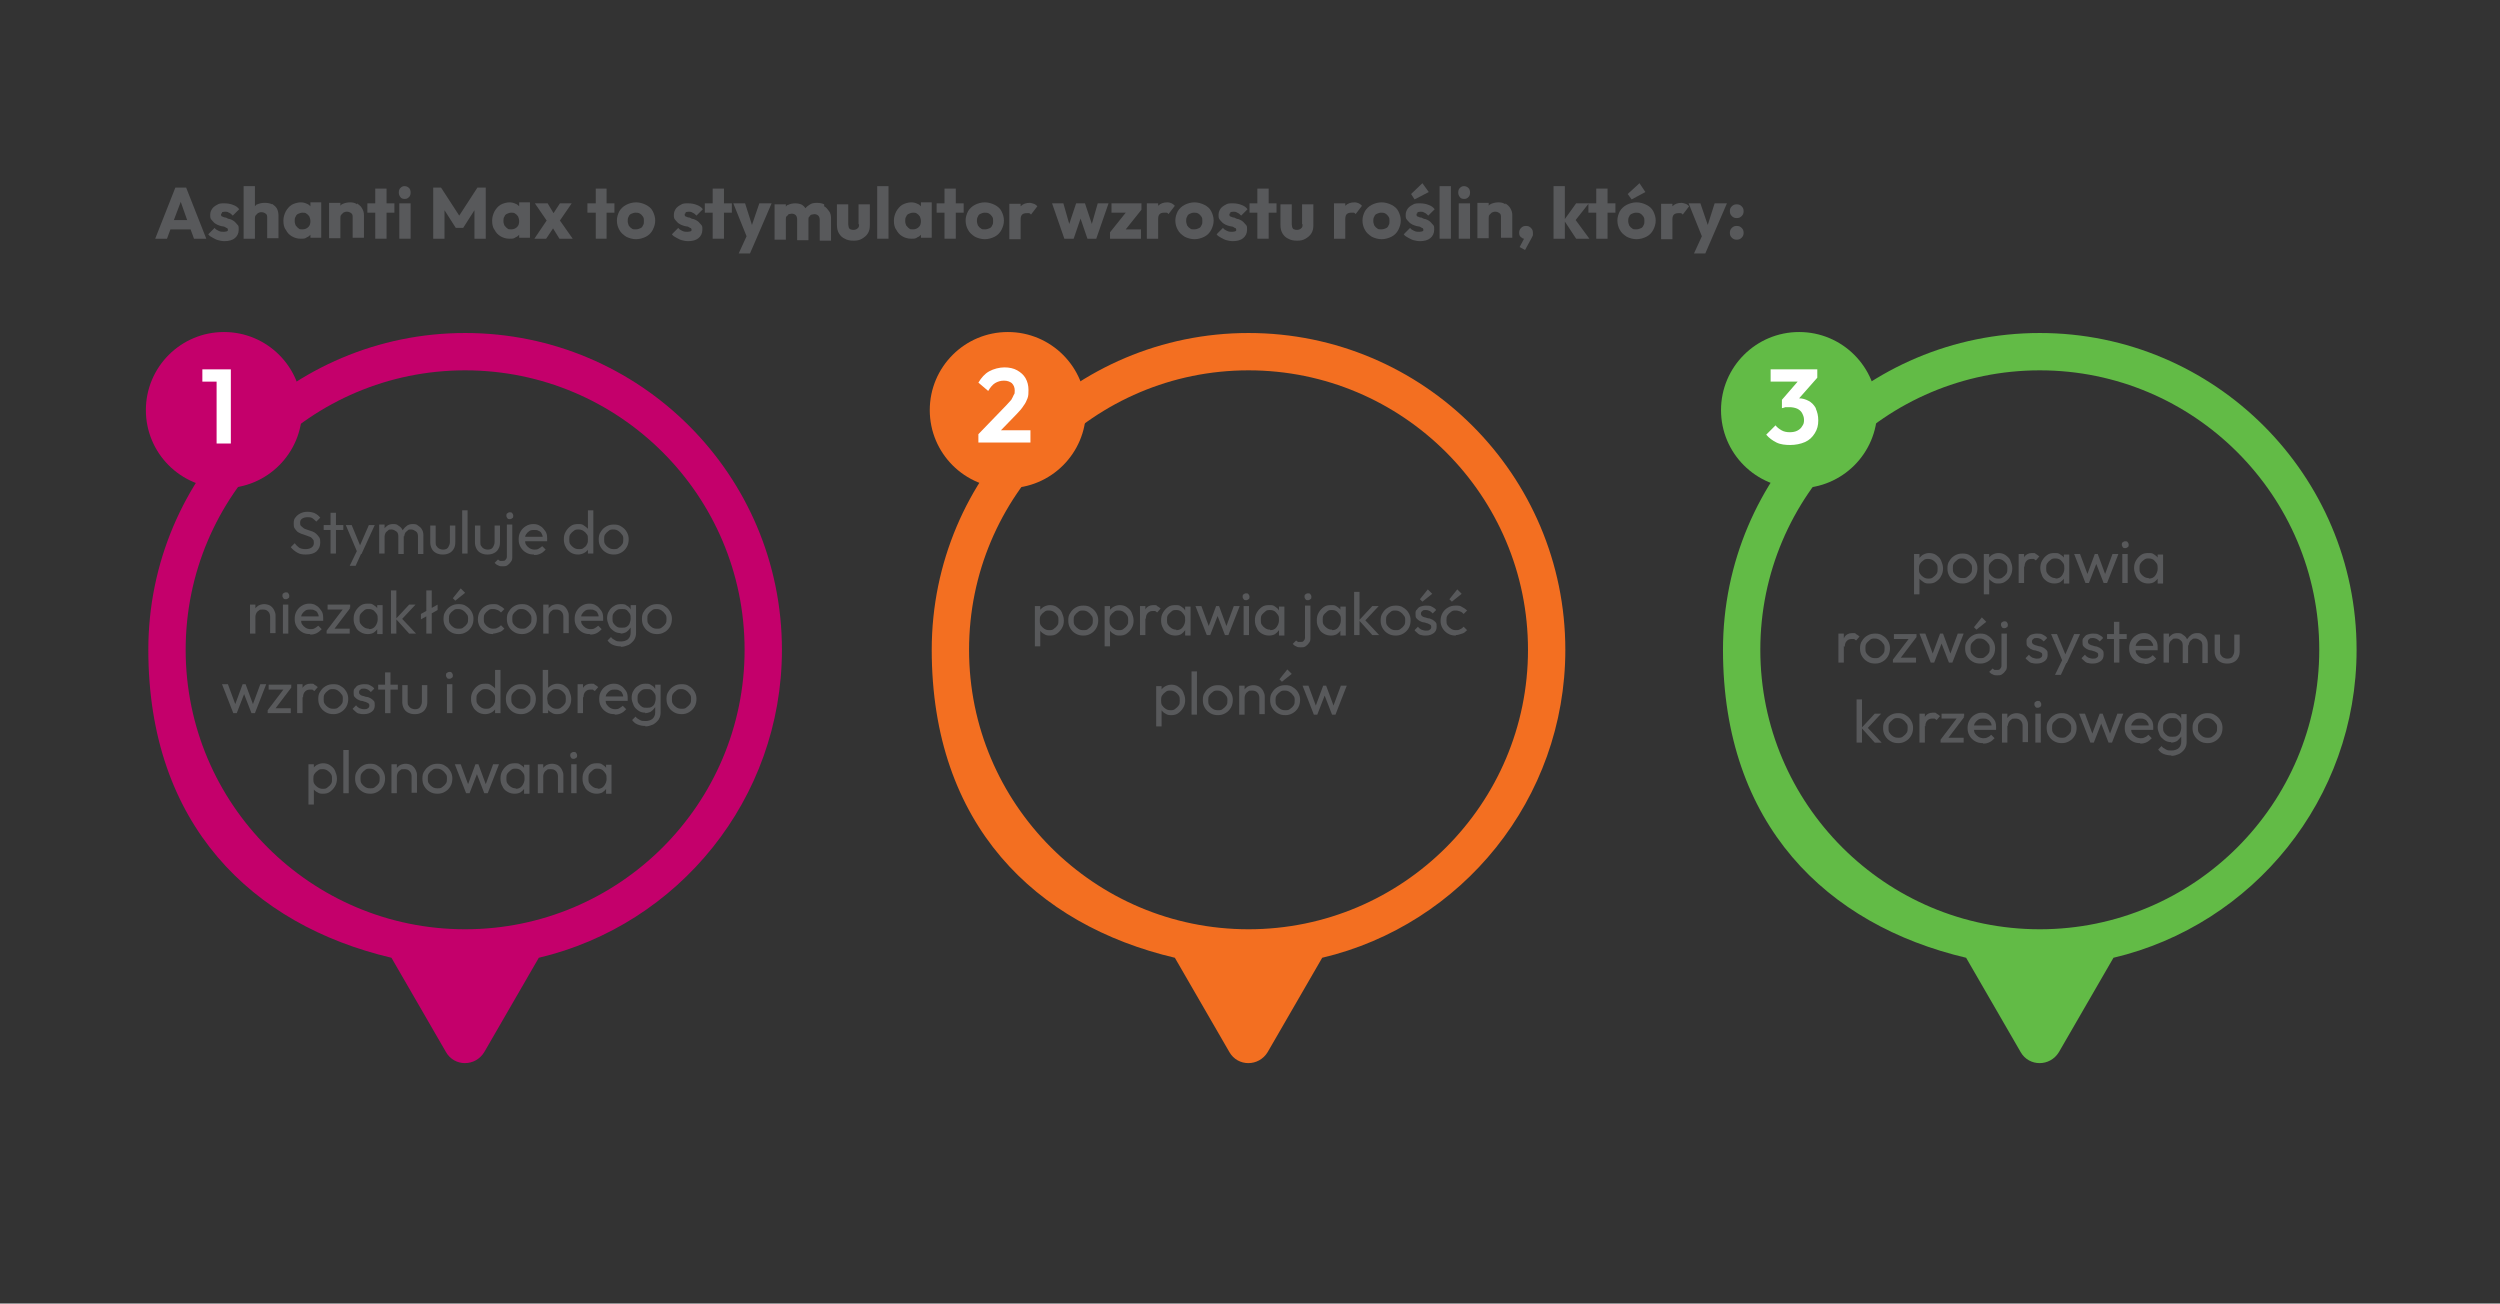 <?xml version="1.0" encoding="UTF-8"?>
<svg id="Layer_2" data-name="Layer 2" xmlns="http://www.w3.org/2000/svg" width="509" height="265.4" version="1.1" viewBox="0 0 509 265.4">
  <rect x="0" y="0" width="509" height="265.4" fill="#333333" stroke="none"/>
  <defs>
    <style>
      .cls-1 {
        fill: #58595b;
      }

      .cls-1, .cls-2, .cls-3, .cls-4, .cls-5 {
        stroke-width: 0px;
      }

      .cls-2 {
        fill: #c4006b;
      }

      .cls-3 {
        fill: #62bb46;
      }

      .cls-4 {
        fill: #f36f21;
      }

      .cls-5 {
        fill: #fff;
      }
    </style>
  </defs>
  <g>
    <circle class="cls-3" cx="366.3" cy="83.5" r="15.9"/>
    <path class="cls-3" d="M479.8,132.3c0-35.6-28.9-64.5-64.5-64.5s-64.5,28.9-64.5,64.5,21.1,56,49.5,62.7l11.1,19.2c1.7,3,6,3,7.8,0l11.1-19.2c28.4-6.7,49.5-32.3,49.5-62.7ZM415.3,189.2c-31.4,0-56.9-25.5-56.9-56.9s25.5-56.9,56.9-56.9,56.9,25.5,56.9,56.9-25.5,56.9-56.9,56.9Z"/>
  </g>
  <g>
    <path class="cls-1" d="M35.7,38.2l-4.1,10.4h2.4l.7-1.9h4.1l.7,1.9h2.5l-4.1-10.4h-2.1ZM35.4,44.8l1.4-3.7,1.3,3.7h-2.7Z"/>
    <path class="cls-1" d="M45.2,43.2c.1,0,.3-.1.6-.1s.5,0,.8.2c.3.1.5.3.8.6l1.3-1.3c-.3-.4-.7-.7-1.3-.9-.5-.2-1.1-.3-1.7-.3s-1.1,0-1.5.3c-.4.2-.8.5-1,.8-.2.3-.4.7-.4,1.2s0,.8.3,1.1.4.5.7.7.5.3.8.4.6.2.8.2c.3,0,.5.2.7.3.2,0,.3.2.3.4s0,.2-.2.3c-.1,0-.3.1-.6.1-.4,0-.7,0-1.1-.2s-.6-.3-.8-.6l-1.3,1.3c.2.3.5.5.9.7.4.2.7.4,1.1.5.4.1.8.2,1.3.2.9,0,1.6-.2,2.1-.6.5-.4.8-1,.8-1.7s0-.8-.3-1.1-.4-.5-.7-.7c-.3-.2-.5-.3-.8-.4-.3,0-.6-.2-.8-.3-.3,0-.5-.1-.7-.2-.2,0-.3-.2-.3-.4s0-.2.2-.3Z"/>
    <path class="cls-1" d="M55.4,41.6c-.4-.2-.9-.3-1.5-.3s-1,.1-1.5.3c-.2,0-.3.2-.5.4v-4.1h-2.3v10.7h2.3v-4.1c0-.2,0-.5.2-.7s.3-.3.4-.4c.2-.1.4-.2.7-.2.4,0,.6.1.9.3s.3.5.3.9v4.1h2.3v-4.6c0-.5-.1-1-.3-1.4-.2-.4-.6-.7-1-1Z"/>
    <path class="cls-1" d="M63.2,42c-.2-.2-.4-.4-.7-.5-.4-.2-.8-.3-1.3-.3s-1.3.2-1.8.5-.9.8-1.2,1.3c-.3.6-.5,1.2-.5,1.9s.1,1.4.5,1.9c.3.6.7,1,1.2,1.3s1.1.5,1.8.5.9,0,1.3-.3c.3-.1.5-.3.7-.5v.6h2.2v-7.2h-2.2v.6ZM62.8,46.2c-.3.3-.7.5-1.2.5s-.6,0-.8-.2c-.2-.1-.4-.4-.6-.6-.1-.3-.2-.5-.2-.9s0-.6.2-.9c.1-.3.3-.5.6-.6.2-.1.5-.2.8-.2s.6,0,.8.2c.2.1.4.3.6.6.1.3.2.6.2.9,0,.5-.1.9-.4,1.2Z"/>
    <path class="cls-1" d="M72.7,41.6c-.4-.3-.9-.4-1.4-.4s-1,.1-1.5.3c-.2.1-.4.2-.5.4v-.6h-2.3v7.2h2.3v-4.1c0-.2,0-.5.2-.7s.3-.3.4-.4c.2-.1.4-.2.7-.2.4,0,.6.1.9.3s.3.5.3.9v4.1h2.3v-4.6c0-.5-.1-.9-.4-1.4-.2-.4-.6-.7-1-1Z"/>
    <polygon class="cls-1" points="78.7 38.4 76.4 38.4 76.4 41.4 74.8 41.4 74.8 43.3 76.4 43.3 76.4 48.6 78.7 48.6 78.7 43.3 80.3 43.3 80.3 41.4 78.7 41.4 78.7 38.4"/>
    <path class="cls-1" d="M82.4,37.9c-.4,0-.6.1-.9.4-.2.2-.3.5-.3.9s.1.6.3.9.5.4.9.4.6-.1.9-.4c.2-.2.3-.5.3-.9s-.1-.7-.3-.9c-.2-.2-.5-.4-.9-.4Z"/>
    <rect class="cls-1" x="81.3" y="41.4" width="2.3" height="7.2"/>
    <polygon class="cls-1" points="93.5 43.9 89.8 38.2 88.2 38.2 88.2 48.6 90.5 48.6 90.5 42.8 92.8 46.4 94.3 46.4 96.6 42.8 96.6 48.6 98.9 48.6 98.9 38.2 97.2 38.2 93.5 43.9"/>
    <path class="cls-1" d="M105.7,42c-.2-.2-.4-.4-.7-.5-.4-.2-.8-.3-1.3-.3s-1.3.2-1.8.5-.9.8-1.2,1.3c-.3.6-.5,1.2-.5,1.9s.1,1.4.5,1.9c.3.6.7,1,1.2,1.3s1.1.5,1.8.5.9,0,1.3-.3c.3-.1.5-.3.7-.5v.6h2.2v-7.2h-2.2v.6ZM105.3,46.2c-.3.3-.7.5-1.2.5s-.6,0-.8-.2c-.2-.1-.4-.4-.6-.6-.1-.3-.2-.5-.2-.9s0-.6.2-.9c.1-.3.3-.5.6-.6.2-.1.5-.2.8-.2s.6,0,.8.2c.2.1.4.3.6.6.1.3.2.6.2.9,0,.5-.1.9-.4,1.2Z"/>
    <polygon class="cls-1" points="116.4 41.4 114 41.4 112.7 43.4 111.5 41.4 108.9 41.4 111.3 44.9 108.8 48.6 111.2 48.6 112.6 46.5 113.9 48.6 116.6 48.6 114 44.9 116.4 41.4"/>
    <polygon class="cls-1" points="123.5 38.4 121.3 38.4 121.3 41.4 119.6 41.4 119.6 43.3 121.3 43.3 121.3 48.6 123.5 48.6 123.5 43.3 125.1 43.3 125.1 41.4 123.5 41.4 123.5 38.4"/>
    <path class="cls-1" d="M131.5,41.7c-.6-.3-1.3-.5-2-.5s-1.4.2-2,.5c-.6.3-1.1.8-1.4,1.3-.3.6-.5,1.2-.5,1.9s.2,1.4.5,1.9c.3.6.8,1,1.4,1.4.6.3,1.3.5,2,.5s1.4-.2,2-.5c.6-.3,1.1-.8,1.4-1.4.3-.6.5-1.2.5-1.9s-.2-1.3-.5-1.9c-.3-.6-.8-1-1.4-1.3ZM130.9,45.9c-.1.3-.3.5-.6.6-.2.1-.5.2-.9.2s-.6,0-.8-.2c-.2-.1-.4-.3-.6-.6-.1-.3-.2-.6-.2-.9s0-.6.2-.9c.1-.3.3-.5.6-.6.2-.1.5-.2.8-.2s.6,0,.9.2c.2.1.4.3.6.6s.2.5.2.9,0,.6-.2.9Z"/>
    <path class="cls-1" d="M139.6,43.2c.1,0,.3-.1.6-.1s.5,0,.8.2c.3.1.5.3.8.6l1.3-1.3c-.3-.4-.7-.7-1.3-.9-.5-.2-1.1-.3-1.7-.3s-1.1,0-1.5.3c-.4.2-.8.5-1,.8-.2.3-.4.7-.4,1.2s0,.8.3,1.1.4.5.7.7.5.3.8.4.6.2.8.2c.3,0,.5.2.7.3.2,0,.3.2.3.4s0,.2-.2.3c-.1,0-.3.1-.6.1-.4,0-.7,0-1.1-.2s-.6-.3-.8-.6l-1.3,1.3c.2.3.5.5.9.7.4.2.7.4,1.1.5.4.1.8.2,1.3.2.9,0,1.6-.2,2.1-.6.5-.4.8-1,.8-1.7s0-.8-.3-1.1-.4-.5-.7-.7c-.3-.2-.5-.3-.8-.4-.3,0-.6-.2-.8-.3-.3,0-.5-.1-.7-.2-.2,0-.3-.2-.3-.4s0-.2.2-.3Z"/>
    <polygon class="cls-1" points="147.4 38.4 145.1 38.4 145.1 41.4 143.5 41.4 143.5 43.3 145.1 43.3 145.1 48.6 147.4 48.6 147.4 43.3 149 43.3 149 41.4 147.4 41.4 147.4 38.4"/>
    <polygon class="cls-1" points="153.1 45.8 151.7 41.4 149.3 41.4 152 48.1 150.4 51.6 152.7 51.6 154 48.6 157.1 41.4 154.6 41.4 153.1 45.8"/>
    <path class="cls-1" d="M167.8,41.6c-.4-.2-.9-.3-1.5-.3s-1.1.1-1.5.4c-.3.2-.6.4-.8.7-.2-.3-.4-.5-.7-.7-.4-.2-.9-.3-1.4-.3s-1,.1-1.4.3c-.2,0-.4.2-.5.4v-.5h-2.3v7.2h2.3v-4.2c0-.2,0-.5.2-.6s.2-.3.4-.4c.2,0,.4-.1.6-.1.3,0,.6.1.8.3.2.2.3.5.3.9v4.2h2.3v-4.2c0-.2,0-.5.2-.6.1-.2.2-.3.4-.4.2,0,.4-.1.6-.1.3,0,.6.1.8.3s.3.5.3.9v4.2h2.3v-4.5c0-.6-.1-1.1-.4-1.5s-.6-.8-1-1Z"/>
    <path class="cls-1" d="M174.9,45.6c0,.4,0,.7-.3.9-.2.2-.5.3-.8.3s-.4,0-.6-.1c-.2,0-.3-.2-.4-.4,0-.2-.1-.4-.1-.6v-4.1h-2.3v4.2c0,.6.1,1.2.4,1.7s.7.9,1.2,1.1c.5.3,1.1.4,1.8.4s1.2-.1,1.7-.4c.5-.3.9-.6,1.2-1.1.3-.5.4-1,.4-1.7v-4.2h-2.3v4.1Z"/>
    <rect class="cls-1" x="178.6" y="37.9" width="2.3" height="10.7"/>
    <path class="cls-1" d="M187.5,42c-.2-.2-.4-.4-.7-.5-.4-.2-.8-.3-1.3-.3s-1.3.2-1.8.5-.9.8-1.2,1.3c-.3.6-.5,1.2-.5,1.9s.1,1.4.5,1.9c.3.6.7,1,1.2,1.3s1.1.5,1.8.5.9,0,1.3-.3c.3-.1.5-.3.7-.5v.6h2.2v-7.2h-2.2v.6ZM187.1,46.2c-.3.3-.7.5-1.2.5s-.6,0-.8-.2c-.2-.1-.4-.4-.6-.6-.1-.3-.2-.5-.2-.9s0-.6.2-.9c.1-.3.3-.5.6-.6.2-.1.5-.2.8-.2s.6,0,.8.2c.2.1.4.3.6.6.1.3.2.6.2.9,0,.5-.1.9-.4,1.2Z"/>
    <polygon class="cls-1" points="194.6 38.4 192.3 38.4 192.3 41.4 190.7 41.4 190.7 43.3 192.3 43.3 192.3 48.6 194.6 48.6 194.6 43.3 196.2 43.3 196.2 41.4 194.6 41.4 194.6 38.4"/>
    <path class="cls-1" d="M202.5,41.7c-.6-.3-1.3-.5-2-.5s-1.4.2-2,.5c-.6.3-1.1.8-1.4,1.3-.3.6-.5,1.2-.5,1.9s.2,1.4.5,1.9c.3.6.8,1,1.4,1.4.6.3,1.3.5,2,.5s1.4-.2,2-.5c.6-.3,1.1-.8,1.4-1.4.3-.6.5-1.2.5-1.9s-.2-1.3-.5-1.9c-.3-.6-.8-1-1.4-1.3ZM202,45.9c-.1.3-.3.5-.6.6-.2.1-.5.2-.9.2s-.6,0-.8-.2c-.2-.1-.4-.3-.6-.6-.1-.3-.2-.6-.2-.9s0-.6.2-.9c.1-.3.3-.5.6-.6.2-.1.5-.2.8-.2s.6,0,.9.2c.2.1.4.3.6.6s.2.5.2.9,0,.6-.2.9Z"/>
    <path class="cls-1" d="M209.7,41.3c-.8,0-1.4.2-1.9.7v-.5h-2.3v7.2h2.3v-4c0-.5.1-.8.3-1,.2-.2.5-.3.9-.3s.4,0,.5,0c.1,0,.3.1.4.3l1.3-1.7c-.2-.2-.4-.4-.7-.5-.3-.1-.6-.2-.9-.2Z"/>
    <polygon class="cls-1" points="222.3 45.6 220.9 41.4 219.1 41.4 217.7 45.6 216.5 41.4 214.2 41.4 216.7 48.6 218.6 48.6 220 44.5 221.4 48.6 223.2 48.6 225.7 41.4 223.5 41.4 222.3 45.6"/>
    <polygon class="cls-1" points="226.3 43.3 229.2 43.3 226 47.3 226 48.6 232.3 48.6 232.3 46.7 229.2 46.7 232.4 42.7 232.4 41.4 226.3 41.4 226.3 43.3"/>
    <path class="cls-1" d="M238.6,41.4c-.3-.1-.6-.2-.9-.2-.8,0-1.4.2-1.9.7v-.5h-2.3v7.2h2.3v-4c0-.5.1-.8.3-1,.2-.2.5-.3.9-.3s.4,0,.5,0c.1,0,.3.1.4.3l1.3-1.7c-.2-.2-.4-.4-.7-.5Z"/>
    <path class="cls-1" d="M245.2,41.7c-.6-.3-1.3-.5-2-.5s-1.4.2-2,.5c-.6.3-1.1.8-1.4,1.3-.3.6-.5,1.2-.5,1.9s.2,1.4.5,1.9c.3.6.8,1,1.4,1.4.6.3,1.3.5,2,.5s1.4-.2,2-.5c.6-.3,1.1-.8,1.4-1.4.3-.6.5-1.2.5-1.9s-.2-1.3-.5-1.9c-.3-.6-.8-1-1.4-1.3ZM244.6,45.9c-.1.3-.3.5-.6.6-.2.1-.5.2-.9.2s-.6,0-.8-.2c-.2-.1-.4-.3-.6-.6-.1-.3-.2-.6-.2-.9s0-.6.2-.9c.1-.3.3-.5.6-.6.2-.1.5-.2.8-.2s.6,0,.9.2c.2.1.4.3.6.6s.2.5.2.9,0,.6-.2.9Z"/>
    <path class="cls-1" d="M250.5,43.2c.1,0,.3-.1.6-.1s.5,0,.8.2c.3.1.5.3.8.6l1.3-1.3c-.3-.4-.7-.7-1.3-.9-.5-.2-1.1-.3-1.7-.3s-1.1,0-1.5.3c-.4.2-.8.5-1,.8-.2.3-.4.7-.4,1.2s0,.8.3,1.1.4.5.7.7.5.3.8.4.6.2.8.2c.3,0,.5.2.7.3.2,0,.3.2.3.4s0,.2-.2.3c-.1,0-.3.1-.6.1-.4,0-.7,0-1.1-.2s-.6-.3-.8-.6l-1.3,1.3c.2.3.5.5.9.7.4.2.7.4,1.1.5.4.1.8.2,1.3.2.9,0,1.6-.2,2.1-.6.5-.4.8-1,.8-1.7s0-.8-.3-1.1-.4-.5-.7-.7c-.3-.2-.5-.3-.8-.4-.3,0-.6-.2-.8-.3-.3,0-.5-.1-.7-.2-.2,0-.3-.2-.3-.4s0-.2.2-.3Z"/>
    <polygon class="cls-1" points="258.3 38.4 256 38.4 256 41.4 254.4 41.4 254.4 43.3 256 43.3 256 48.6 258.3 48.6 258.3 43.3 259.9 43.3 259.9 41.4 258.3 41.4 258.3 38.4"/>
    <path class="cls-1" d="M265.2,45.6c0,.4,0,.7-.3.9-.2.2-.5.3-.8.3s-.4,0-.6-.1c-.2,0-.3-.2-.4-.4,0-.2-.1-.4-.1-.6v-4.1h-2.3v4.2c0,.6.1,1.2.4,1.7s.7.9,1.2,1.1c.5.3,1.1.4,1.8.4s1.2-.1,1.7-.4c.5-.3.9-.6,1.2-1.1.3-.5.4-1,.4-1.7v-4.2h-2.3v4.1Z"/>
    <path class="cls-1" d="M276.7,41.4c-.3-.1-.6-.2-.9-.2-.8,0-1.4.2-1.9.7v-.5h-2.3v7.2h2.3v-4c0-.5.1-.8.3-1,.2-.2.5-.3.9-.3s.4,0,.5,0c.1,0,.3.1.4.3l1.3-1.7c-.2-.2-.4-.4-.7-.5Z"/>
    <path class="cls-1" d="M283.3,41.7c-.6-.3-1.3-.5-2-.5s-1.4.2-2,.5c-.6.3-1.1.8-1.4,1.3-.3.6-.5,1.2-.5,1.9s.2,1.4.5,1.9c.3.6.8,1,1.4,1.4.6.3,1.3.5,2,.5s1.4-.2,2-.5c.6-.3,1.1-.8,1.4-1.4.3-.6.5-1.2.5-1.9s-.2-1.3-.5-1.9c-.3-.6-.8-1-1.4-1.3ZM282.7,45.9c-.1.3-.3.5-.6.6-.2.1-.5.2-.9.2s-.6,0-.8-.2c-.2-.1-.4-.3-.6-.6-.1-.3-.2-.6-.2-.9s0-.6.2-.9c.1-.3.3-.5.6-.6.2-.1.5-.2.8-.2s.6,0,.9.2c.2.1.4.3.6.6s.2.5.2.9,0,.6-.2.9Z"/>
    <path class="cls-1" d="M288.6,43.2c.1,0,.3-.1.6-.1s.5,0,.8.2c.3.1.5.3.8.6l1.3-1.3c-.3-.4-.7-.7-1.3-.9-.5-.2-1.1-.3-1.7-.3s-1.1,0-1.5.3c-.4.2-.8.5-1,.8-.2.3-.4.7-.4,1.2s0,.8.3,1.1.4.5.7.7.5.3.8.4.6.2.8.2c.3,0,.5.2.7.3.2,0,.3.2.3.4s0,.2-.2.3c-.1,0-.3.1-.6.1-.4,0-.7,0-1.1-.2s-.6-.3-.8-.6l-1.3,1.3c.2.3.5.5.9.7.4.2.7.4,1.1.5.4.1.8.2,1.3.2.9,0,1.6-.2,2.1-.6.5-.4.8-1,.8-1.7s0-.8-.3-1.1-.4-.5-.7-.7c-.3-.2-.5-.3-.8-.4-.3,0-.6-.2-.8-.3-.3,0-.5-.1-.7-.2-.2,0-.3-.2-.3-.4s0-.2.2-.3Z"/>
    <polygon class="cls-1" points="290.9 39.1 289.6 37.3 287.3 39.5 288 40.6 290.9 39.1"/>
    <rect class="cls-1" x="293.1" y="37.9" width="2.3" height="10.7"/>
    <path class="cls-1" d="M298.1,37.9c-.4,0-.6.1-.9.4-.2.2-.3.5-.3.9s.1.6.3.9.5.4.9.4.6-.1.9-.4c.2-.2.3-.5.3-.9s-.1-.7-.3-.9c-.2-.2-.5-.4-.9-.4Z"/>
    <rect class="cls-1" x="297" y="41.4" width="2.3" height="7.2"/>
    <path class="cls-1" d="M306.5,41.6c-.4-.3-.9-.4-1.4-.4s-1,.1-1.5.3c-.2.1-.4.2-.5.4v-.6h-2.3v7.2h2.3v-4.1c0-.2,0-.5.2-.7s.3-.3.4-.4c.2-.1.4-.2.7-.2.4,0,.6.1.9.3s.3.5.3.9v4.1h2.3v-4.6c0-.5-.1-.9-.4-1.4-.2-.4-.6-.7-1-1Z"/>
    <path class="cls-1" d="M310.7,46c-.4,0-.7.1-1,.4-.3.3-.4.6-.4,1s.1.7.4.9c.2.2.4.3.6.3l-.9,1.7,1.1.6,1.2-2.2c.2-.3.3-.6.4-.8,0-.2,0-.4,0-.5,0-.4-.1-.7-.4-1s-.6-.4-1-.4Z"/>
    <polygon class="cls-1" points="327.3 38.4 325 38.4 325 41.4 323.4 41.4 323.4 41.4 320.9 41.4 318.6 44.6 318.6 37.9 316.3 37.9 316.3 48.6 318.6 48.6 318.6 45.1 320.9 48.6 323.6 48.6 320.8 44.8 323.4 41.5 323.4 43.3 325 43.3 325 48.6 327.3 48.6 327.3 43.3 328.9 43.3 328.9 41.4 327.3 41.4 327.3 38.4"/>
    <path class="cls-1" d="M335.2,41.7c-.6-.3-1.3-.5-2-.5s-1.4.2-2,.5c-.6.3-1.1.8-1.4,1.3-.3.6-.5,1.2-.5,1.9s.2,1.4.5,1.9c.3.6.8,1,1.4,1.4.6.3,1.3.5,2,.5s1.4-.2,2-.5c.6-.3,1.1-.8,1.4-1.4.3-.6.5-1.2.5-1.9s-.2-1.3-.5-1.9c-.3-.6-.8-1-1.4-1.3ZM334.6,45.9c-.1.3-.3.5-.6.6-.2.1-.5.2-.9.2s-.6,0-.8-.2c-.2-.1-.4-.3-.6-.6-.1-.3-.2-.6-.2-.9s0-.6.2-.9c.1-.3.3-.5.6-.6.2-.1.5-.2.8-.2s.6,0,.9.2c.2.1.4.3.6.6s.2.5.2.9,0,.6-.2.9Z"/>
    <polygon class="cls-1" points="335 39.1 333.8 37.3 331.4 39.5 332.2 40.6 335 39.1"/>
    <path class="cls-1" d="M342.4,41.3c-.8,0-1.4.2-1.9.7v-.5h-2.3v7.2h2.3v-4c0-.5.1-.8.3-1,.2-.2.5-.3.9-.3s.4,0,.5,0c.1,0,.3.1.4.3l1.3-1.7c-.2-.2-.4-.4-.7-.5-.3-.1-.6-.2-.9-.2Z"/>
    <polygon class="cls-1" points="347.7 45.8 346.2 41.4 343.8 41.4 346.5 48.1 344.9 51.6 347.2 51.6 348.5 48.6 351.6 41.4 349.1 41.4 347.7 45.8"/>
    <path class="cls-1" d="M353.6,44.4c.4,0,.7-.1,1-.4.3-.3.4-.6.4-1s-.1-.7-.4-1c-.3-.3-.6-.4-1-.4s-.7.1-1,.4c-.3.3-.4.6-.4,1s.1.7.4,1c.3.3.6.4,1,.4Z"/>
    <path class="cls-1" d="M353.6,46c-.4,0-.7.1-1,.4-.3.3-.4.6-.4,1s.1.7.4,1c.3.3.6.4,1,.4s.7-.1,1-.4.4-.6.4-1-.1-.7-.4-1-.6-.4-1-.4Z"/>
  </g>
  <g>
    <path class="cls-1" d="M389.7,121.1v-8.3h1.1v1.5l-.2,1.4.2,1.4v3.9h-1.1ZM392.8,118.8c-.4,0-.8,0-1.2-.3s-.6-.4-.9-.8c-.2-.3-.3-.7-.4-1.1v-1.8c0-.4.1-.8.4-1.1s.5-.6.9-.8c.4-.2.8-.3,1.2-.3s1,.1,1.4.4.8.6,1,1.1c.2.5.4,1,.4,1.6s-.1,1.1-.4,1.6c-.2.5-.6.8-1,1.1s-.9.4-1.4.4ZM392.6,117.8c.4,0,.7,0,1-.3.3-.2.5-.4.7-.7.2-.3.2-.6.2-1s0-.7-.2-1c-.2-.3-.4-.5-.7-.7-.3-.2-.6-.3-1-.3s-.7,0-1,.3c-.3.2-.5.4-.7.7s-.2.7-.2,1,0,.7.2,1c.2.3.4.5.7.7.3.2.6.3,1,.3Z"/>
    <path class="cls-1" d="M399.6,118.8c-.6,0-1.1-.1-1.6-.4-.5-.3-.8-.6-1.1-1.1-.3-.5-.4-1-.4-1.6s.1-1.1.4-1.5c.3-.5.6-.8,1.1-1.1.5-.3,1-.4,1.6-.4s1.1.1,1.5.4c.5.3.8.6,1.1,1.1s.4,1,.4,1.5-.1,1.1-.4,1.6c-.3.5-.6.8-1.1,1.1-.5.3-1,.4-1.5.4ZM399.6,117.7c.4,0,.7,0,1-.3.3-.2.5-.4.7-.7.2-.3.2-.6.2-1s0-.7-.3-1c-.2-.3-.4-.5-.7-.7-.3-.2-.6-.3-1-.3s-.7,0-1,.3-.5.4-.7.7c-.2.3-.2.6-.2,1s0,.7.2,1c.2.3.4.5.7.7.3.2.6.3,1,.3Z"/>
    <path class="cls-1" d="M403.9,121.1v-8.3h1.1v1.5l-.2,1.4.2,1.4v3.9h-1.1ZM406.9,118.8c-.4,0-.8,0-1.2-.3s-.6-.4-.9-.8c-.2-.3-.3-.7-.4-1.1v-1.8c0-.4.1-.8.4-1.1s.5-.6.9-.8c.4-.2.8-.3,1.2-.3s1,.1,1.4.4.8.6,1,1.1c.2.5.4,1,.4,1.6s-.1,1.1-.4,1.6c-.2.5-.6.8-1,1.1s-.9.4-1.4.4ZM406.8,117.8c.4,0,.7,0,1-.3.3-.2.5-.4.7-.7.2-.3.2-.6.2-1s0-.7-.2-1c-.2-.3-.4-.5-.7-.7-.3-.2-.6-.3-1-.3s-.7,0-1,.3c-.3.2-.5.4-.7.7s-.2.7-.2,1,0,.7.2,1c.2.3.4.5.7.7.3.2.6.3,1,.3Z"/>
    <path class="cls-1" d="M411,118.7v-5.9h1.1v5.9h-1.1ZM412.1,115.3l-.4-.2c0-.7.2-1.3.5-1.8.3-.4.8-.7,1.5-.7s.6,0,.8.2c.2.1.5.3.7.5l-.7.8c-.1-.1-.3-.2-.4-.3-.1,0-.3,0-.5,0-.4,0-.7.1-1,.4-.3.3-.4.7-.4,1.2Z"/>
    <path class="cls-1" d="M418.3,118.8c-.5,0-1-.1-1.5-.4-.4-.3-.8-.6-1-1.1s-.4-1-.4-1.6.1-1.1.4-1.6c.3-.5.6-.8,1-1.1s.9-.4,1.5-.4.8,0,1.2.3.6.4.8.8.3.7.4,1.1v1.8c0,.4-.1.8-.4,1.1-.2.3-.5.6-.8.8s-.8.3-1.2.3ZM418.5,117.8c.6,0,1-.2,1.3-.6.3-.4.5-.9.5-1.4s0-.8-.2-1.1c-.2-.3-.4-.5-.6-.7-.3-.2-.6-.3-1-.3s-.7,0-1,.3c-.3.2-.5.4-.7.7-.2.3-.2.6-.2,1s0,.7.2,1c.2.3.4.5.7.7s.6.3,1,.3ZM420.2,118.7v-1.6l.2-1.4-.2-1.4v-1.4h1.1v5.9h-1.1Z"/>
    <path class="cls-1" d="M424.6,118.7l-2.3-5.9h1.2l1.7,4.6h-.4l1.7-4.6h.6l1.7,4.6h-.4l1.7-4.6h1.2l-2.3,5.9h-.7l-1.7-4.4h.4l-1.7,4.4h-.6Z"/>
    <path class="cls-1" d="M432.7,111.6c-.2,0-.4,0-.5-.2-.1-.1-.2-.3-.2-.5s0-.4.2-.5c.1-.1.3-.2.5-.2s.4,0,.5.2c.1.1.2.3.2.5s0,.4-.2.5c-.1.1-.3.2-.5.2ZM432.1,118.7v-5.9h1.1v5.9h-1.1Z"/>
    <path class="cls-1" d="M437.4,118.8c-.5,0-1-.1-1.5-.4-.4-.3-.8-.6-1-1.1s-.4-1-.4-1.6.1-1.1.4-1.6c.3-.5.6-.8,1-1.1s.9-.4,1.5-.4.8,0,1.2.3.6.4.8.8.3.7.4,1.1v1.8c0,.4-.1.8-.4,1.1-.2.3-.5.6-.8.8s-.8.3-1.2.3ZM437.5,117.8c.6,0,1-.2,1.3-.6.3-.4.5-.9.5-1.4s0-.8-.2-1.1c-.2-.3-.4-.5-.6-.7-.3-.2-.6-.3-1-.3s-.7,0-1,.3c-.3.2-.5.4-.7.7-.2.3-.2.6-.2,1s0,.7.2,1c.2.3.4.5.7.7s.6.3,1,.3ZM439.3,118.7v-1.6l.2-1.4-.2-1.4v-1.4h1.1v5.9h-1.1Z"/>
    <path class="cls-1" d="M374.3,134.9v-5.9h1.1v5.9h-1.1ZM375.5,131.6l-.4-.2c0-.7.2-1.3.5-1.8.3-.4.8-.7,1.5-.7s.6,0,.8.2c.2.1.5.3.7.5l-.7.8c-.1-.1-.3-.2-.4-.3-.1,0-.3,0-.5,0-.4,0-.7.1-1,.4-.3.3-.4.7-.4,1.2Z"/>
    <path class="cls-1" d="M381.8,135.1c-.6,0-1.1-.1-1.6-.4-.5-.3-.8-.6-1.1-1.1-.3-.5-.4-1-.4-1.6s.1-1.1.4-1.5c.3-.5.6-.8,1.1-1.1.5-.3,1-.4,1.6-.4s1.1.1,1.5.4c.5.3.8.6,1.1,1.1s.4,1,.4,1.5-.1,1.1-.4,1.6c-.3.5-.6.8-1.1,1.1-.5.3-1,.4-1.5.4ZM381.8,134c.4,0,.7,0,1-.3.3-.2.5-.4.7-.7.2-.3.2-.6.2-1s0-.7-.3-1c-.2-.3-.4-.5-.7-.7-.3-.2-.6-.3-1-.3s-.7,0-1,.3-.5.4-.7.7c-.2.3-.2.6-.2,1s0,.7.2,1c.2.3.4.5.7.7.3.2.6.3,1,.3Z"/>
    <path class="cls-1" d="M385.4,134.3l3.5-4.6h1.3l-3.5,4.6h-1.3ZM385.4,134.9v-.6l1-.4h3.7v1h-4.7ZM385.6,130.1v-1h4.6v.6l-1,.4h-3.6Z"/>
    <path class="cls-1" d="M393.1,134.9l-2.3-5.9h1.2l1.7,4.6h-.4l1.7-4.6h.6l1.7,4.6h-.4l1.7-4.6h1.2l-2.3,5.9h-.7l-1.7-4.4h.4l-1.7,4.4h-.6Z"/>
    <path class="cls-1" d="M403.2,135.1c-.6,0-1.1-.1-1.6-.4-.5-.3-.8-.6-1.1-1.1-.3-.5-.4-1-.4-1.6s.1-1.1.4-1.5c.3-.5.6-.8,1.1-1.1.5-.3,1-.4,1.6-.4s1.1.1,1.5.4c.5.3.8.6,1.1,1.1s.4,1,.4,1.5-.1,1.1-.4,1.6c-.3.5-.6.8-1.1,1.1-.5.3-1,.4-1.5.4ZM403.2,134c.4,0,.7,0,1-.3.3-.2.5-.4.7-.7.2-.3.2-.6.2-1s0-.7-.3-1c-.2-.3-.4-.5-.7-.7-.3-.2-.6-.3-1-.3s-.7,0-1,.3-.5.4-.7.7c-.2.3-.2.6-.2,1s0,.7.2,1c.2.3.4.5.7.7.3.2.6.3,1,.3ZM402.4,128.2l-.5-.5,1.6-2,.9.9-2,1.6Z"/>
    <path class="cls-1" d="M406.7,137.5c-.4,0-.7,0-1-.2-.3-.1-.5-.3-.7-.5l.7-.7c.1.1.2.2.4.3.1,0,.3,0,.5,0s.5,0,.6-.2c.2-.2.3-.4.3-.7v-6.5h1.1v6.5c0,.4,0,.8-.3,1.1-.2.3-.4.5-.7.7s-.6.2-1,.2ZM408.1,127.9c-.2,0-.4,0-.5-.2-.1-.1-.2-.3-.2-.5s0-.4.2-.5c.1-.1.3-.2.5-.2s.4,0,.5.2c.1.1.2.3.2.5s0,.4-.2.5c-.1.1-.3.2-.5.2Z"/>
    <path class="cls-1" d="M414.7,135.1c-.3,0-.6,0-.9-.1-.3,0-.6-.2-.8-.4-.2-.2-.5-.4-.6-.6l.7-.7c.2.3.5.5.7.6.3.1.6.2.9.2s.6,0,.8-.2c.2-.1.3-.3.3-.5s0-.4-.2-.5-.3-.2-.6-.3c-.2,0-.5-.2-.8-.2-.3,0-.5-.2-.8-.3-.2-.1-.4-.3-.6-.5s-.2-.5-.2-.9,0-.7.3-.9c.2-.3.4-.5.7-.6.3-.1.7-.2,1.1-.2s.9,0,1.2.2c.4.2.7.4.9.7l-.7.7c-.2-.2-.4-.4-.6-.5-.2-.1-.5-.2-.8-.2s-.6,0-.7.2c-.2.1-.3.3-.3.5s0,.3.2.5c.1.1.3.2.6.3.2,0,.5.2.8.2.3,0,.5.2.8.3.2.1.4.3.6.5.2.2.2.5.2.9,0,.6-.2,1-.6,1.3-.4.3-.9.5-1.6.5Z"/>
    <path class="cls-1" d="M420.1,135l-2.5-5.9h1.2l1.9,4.6h-.4l2-4.6h1.2l-2.7,5.9h-.7ZM418.4,137.4l1.7-3.5.6,1.1-1.1,2.4h-1.2Z"/>
    <path class="cls-1" d="M426.1,135.1c-.3,0-.6,0-.9-.1-.3,0-.6-.2-.8-.4-.2-.2-.5-.4-.6-.6l.7-.7c.2.3.5.5.7.6.3.1.6.2.9.2s.6,0,.8-.2c.2-.1.3-.3.3-.5s0-.4-.2-.5-.3-.2-.6-.3c-.2,0-.5-.2-.8-.2-.3,0-.5-.2-.8-.3-.2-.1-.4-.3-.6-.5s-.2-.5-.2-.9,0-.7.3-.9c.2-.3.4-.5.7-.6.3-.1.7-.2,1.1-.2s.9,0,1.2.2c.4.2.7.4.9.7l-.7.7c-.2-.2-.4-.4-.6-.5-.2-.1-.5-.2-.8-.2s-.6,0-.7.2c-.2.1-.3.3-.3.5s0,.3.2.5c.1.1.3.2.6.3.2,0,.5.2.8.2.3,0,.5.2.8.3.2.1.4.3.6.5.2.2.2.5.2.9,0,.6-.2,1-.6,1.3-.4.3-.9.5-1.6.5Z"/>
    <path class="cls-1" d="M429,130.1v-1h4v1h-4ZM430.4,134.9v-8.3h1.1v8.3h-1.1Z"/>
    <path class="cls-1" d="M436.6,135.1c-.6,0-1.1-.1-1.6-.4s-.8-.6-1.1-1.1-.4-1-.4-1.6.1-1.1.4-1.6c.3-.5.6-.8,1.1-1.1.5-.3,1-.4,1.5-.4s1,.1,1.4.4.7.6,1,1,.4.9.4,1.5,0,.2,0,.3c0,0,0,.2,0,.3h-4.9v-.9h4.4l-.4.4c0-.4,0-.7-.2-1s-.3-.5-.6-.6c-.3-.2-.6-.2-.9-.2s-.7,0-1,.2c-.3.2-.5.4-.7.7s-.2.6-.2,1,0,.8.2,1.1c.2.3.4.5.7.7.3.2.7.3,1,.3s.6,0,.9-.2c.3-.1.5-.3.7-.5l.7.7c-.3.3-.6.6-1,.8s-.8.3-1.3.3Z"/>
    <path class="cls-1" d="M440.5,134.9v-5.9h1.1v5.9h-1.1ZM444.4,134.9v-3.5c0-.4-.1-.8-.4-1-.3-.3-.6-.4-1-.4s-.5,0-.7.2-.4.3-.5.5c-.1.2-.2.5-.2.7l-.5-.2c0-.4,0-.8.3-1.2.2-.3.5-.6.8-.8.3-.2.7-.3,1.1-.3s.8,0,1.1.3c.3.2.6.4.8.8.2.3.3.7.3,1.2v3.8h-1.1ZM448.4,134.9v-3.5c0-.4-.1-.8-.4-1s-.6-.4-1-.4-.5,0-.7.2c-.2.1-.4.3-.5.5-.1.2-.2.5-.2.7l-.6-.2c0-.5.1-.8.4-1.2s.5-.6.8-.8c.3-.2.7-.3,1.1-.3s.8,0,1.1.3c.3.2.6.4.8.8.2.3.3.7.3,1.2v3.8h-1.1Z"/>
    <path class="cls-1" d="M453.4,135.1c-.5,0-.9-.1-1.3-.3-.4-.2-.7-.5-.9-.9-.2-.4-.3-.8-.3-1.3v-3.4h1.1v3.4c0,.3,0,.6.2.8.1.2.3.4.5.5s.5.2.8.2c.4,0,.8-.1,1-.4s.4-.7.4-1.1v-3.4h1.1v3.4c0,.5-.1,1-.3,1.3-.2.4-.5.7-.9.9s-.8.3-1.3.3Z"/>
    <path class="cls-1" d="M378,151.2v-8.8h1.1v8.8h-1.1ZM381.7,151.2l-2.7-3,2.7-2.9h1.3l-3,3.2v-.6s3.1,3.3,3.1,3.3h-1.4Z"/>
    <path class="cls-1" d="M386.5,151.3c-.6,0-1.1-.1-1.6-.4-.5-.3-.8-.6-1.1-1.1-.3-.5-.4-1-.4-1.6s.1-1.1.4-1.5c.3-.5.6-.8,1.1-1.1.5-.3,1-.4,1.6-.4s1.1.1,1.5.4c.5.3.8.6,1.1,1.1s.4,1,.4,1.5-.1,1.1-.4,1.6c-.3.5-.6.8-1.1,1.1-.5.3-1,.4-1.5.4ZM386.5,150.2c.4,0,.7,0,1-.3.3-.2.5-.4.7-.7.2-.3.2-.6.2-1s0-.7-.3-1c-.2-.3-.4-.5-.7-.7-.3-.2-.6-.3-1-.3s-.7,0-1,.3-.5.4-.7.7c-.2.3-.2.6-.2,1s0,.7.2,1c.2.3.4.5.7.7.3.2.6.3,1,.3Z"/>
    <path class="cls-1" d="M390.8,151.2v-5.9h1.1v5.9h-1.1ZM391.9,147.8l-.4-.2c0-.7.2-1.3.5-1.8.3-.4.8-.7,1.5-.7s.6,0,.8.2c.2.1.5.3.7.5l-.7.8c-.1-.1-.3-.2-.4-.3-.1,0-.3,0-.5,0-.4,0-.7.1-1,.4-.3.3-.4.7-.4,1.2Z"/>
    <path class="cls-1" d="M395.1,150.6l3.5-4.6h1.3l-3.5,4.6h-1.3ZM395.1,151.2v-.6l1-.4h3.7v1h-4.7ZM395.3,146.3v-1h4.6v.6l-1,.4h-3.6Z"/>
    <path class="cls-1" d="M403.7,151.3c-.6,0-1.1-.1-1.6-.4s-.8-.6-1.1-1.1-.4-1-.4-1.6.1-1.1.4-1.6c.3-.5.6-.8,1.1-1.1.5-.3,1-.4,1.5-.4s1,.1,1.4.4.7.6,1,1,.4.9.4,1.5,0,.2,0,.3c0,0,0,.2,0,.3h-4.9v-.9h4.4l-.4.4c0-.4,0-.7-.2-1s-.3-.5-.6-.6c-.3-.2-.6-.2-.9-.2s-.7,0-1,.2c-.3.2-.5.4-.7.7s-.2.6-.2,1,0,.8.2,1.1c.2.3.4.5.7.7.3.2.7.3,1,.3s.6,0,.9-.2c.3-.1.5-.3.7-.5l.7.7c-.3.3-.6.6-1,.8s-.8.3-1.3.3Z"/>
    <path class="cls-1" d="M407.6,151.2v-5.9h1.1v5.9h-1.1ZM411.8,151.2v-3.4c0-.4-.1-.8-.4-1.1-.3-.3-.6-.4-1.1-.4s-.6,0-.8.2c-.2.1-.4.3-.5.5-.1.2-.2.5-.2.8l-.5-.3c0-.4,0-.8.3-1.2s.5-.6.8-.8c.4-.2.8-.3,1.2-.3s.8.1,1.2.3c.3.2.6.5.8.9.2.4.3.7.3,1.1v3.6h-1.1Z"/>
    <path class="cls-1" d="M414.9,144.1c-.2,0-.4,0-.5-.2-.1-.1-.2-.3-.2-.5s0-.4.2-.5c.1-.1.3-.2.5-.2s.4,0,.5.2c.1.1.2.3.2.5s0,.4-.2.5c-.1.1-.3.2-.5.2ZM414.4,151.2v-5.9h1.1v5.9h-1.1Z"/>
    <path class="cls-1" d="M419.8,151.3c-.6,0-1.1-.1-1.6-.4-.5-.3-.8-.6-1.1-1.1-.3-.5-.4-1-.4-1.6s.1-1.1.4-1.5c.3-.5.6-.8,1.1-1.1.5-.3,1-.4,1.6-.4s1.1.1,1.5.4c.5.3.8.6,1.1,1.1s.4,1,.4,1.5-.1,1.1-.4,1.6c-.3.5-.6.8-1.1,1.1-.5.3-1,.4-1.5.4ZM419.8,150.2c.4,0,.7,0,1-.3.3-.2.5-.4.7-.7.2-.3.2-.6.2-1s0-.7-.3-1c-.2-.3-.4-.5-.7-.7-.3-.2-.6-.3-1-.3s-.7,0-1,.3-.5.4-.7.7c-.2.3-.2.6-.2,1s0,.7.2,1c.2.3.4.5.7.7.3.2.6.3,1,.3Z"/>
    <path class="cls-1" d="M425.6,151.2l-2.3-5.9h1.2l1.7,4.6h-.4l1.7-4.6h.6l1.7,4.6h-.4l1.7-4.6h1.2l-2.3,5.9h-.7l-1.7-4.4h.4l-1.7,4.4h-.6Z"/>
    <path class="cls-1" d="M435.7,151.3c-.6,0-1.1-.1-1.6-.4s-.8-.6-1.1-1.1-.4-1-.4-1.6.1-1.1.4-1.6c.3-.5.6-.8,1.1-1.1.5-.3,1-.4,1.5-.4s1,.1,1.4.4.7.6,1,1,.4.9.4,1.5,0,.2,0,.3c0,0,0,.2,0,.3h-4.9v-.9h4.4l-.4.4c0-.4,0-.7-.2-1s-.3-.5-.6-.6c-.3-.2-.6-.2-.9-.2s-.7,0-1,.2c-.3.2-.5.4-.7.7s-.2.6-.2,1,0,.8.2,1.1c.2.3.4.5.7.7.3.2.7.3,1,.3s.6,0,.9-.2c.3-.1.5-.3.7-.5l.7.7c-.3.3-.6.6-1,.8s-.8.3-1.3.3Z"/>
    <path class="cls-1" d="M442.1,151.1c-.5,0-1-.1-1.4-.4-.4-.3-.8-.6-1-1.1s-.4-1-.4-1.5.1-1.1.4-1.5c.2-.4.6-.8,1-1,.4-.3.9-.4,1.4-.4s.9,0,1.2.3c.4.2.6.4.8.8.2.3.3.7.3,1.1v1.6c0,.4-.1.8-.4,1.1s-.5.6-.8.8c-.4.2-.8.3-1.2.3ZM442.1,153.8c-.6,0-1.1-.1-1.6-.3-.5-.2-.8-.5-1.1-.9l.7-.7c.2.3.5.5.9.7.3.2.7.2,1.2.2s1.1-.2,1.4-.5c.3-.3.5-.7.5-1.3v-1.5l.2-1.3-.2-1.3v-1.5h1.1v5.6c0,.6-.1,1-.4,1.5-.3.4-.6.7-1.1,1-.5.2-1,.4-1.6.4ZM442.3,150c.4,0,.7,0,1-.2s.5-.4.6-.7c.1-.3.2-.6.2-1s0-.7-.2-1-.4-.5-.6-.7-.6-.2-1-.2-.7,0-1,.2c-.3.2-.5.4-.7.7s-.2.6-.2,1,0,.7.2,1c.2.3.4.5.7.7.3.2.6.2,1,.2Z"/>
    <path class="cls-1" d="M449.5,151.3c-.6,0-1.1-.1-1.6-.4-.5-.3-.8-.6-1.1-1.1-.3-.5-.4-1-.4-1.6s.1-1.1.4-1.5c.3-.5.6-.8,1.1-1.1.5-.3,1-.4,1.6-.4s1.1.1,1.5.4c.5.3.8.6,1.1,1.1s.4,1,.4,1.5-.1,1.1-.4,1.6c-.3.5-.6.8-1.1,1.1-.5.3-1,.4-1.5.4ZM449.5,150.2c.4,0,.7,0,1-.3.3-.2.5-.4.7-.7.2-.3.2-.6.2-1s0-.7-.3-1c-.2-.3-.4-.5-.7-.7-.3-.2-.6-.3-1-.3s-.7,0-1,.3-.5.4-.7.7c-.2.3-.2.6-.2,1s0,.7.2,1c.2.3.4.5.7.7.3.2.6.3,1,.3Z"/>
  </g>
  <g>
    <g>
      <path class="cls-1" d="M62.2,112.9c-.7,0-1.2-.1-1.7-.4s-.9-.6-1.3-1.1l.8-.8c.3.4.6.7.9.9s.8.3,1.3.3.9-.1,1.2-.3c.3-.2.5-.5.5-.9s0-.6-.2-.8-.3-.4-.6-.5c-.3-.1-.5-.2-.8-.3-.3-.1-.6-.2-.9-.3s-.6-.3-.8-.4c-.2-.2-.4-.4-.6-.7-.2-.3-.2-.6-.2-1.1s.1-.9.4-1.2c.2-.3.6-.6,1-.8.4-.2.9-.3,1.4-.3s1.1.1,1.5.3c.4.2.8.5,1.1.9l-.8.8c-.3-.3-.5-.5-.8-.7s-.6-.2-1-.2-.8.1-1.1.3c-.3.2-.4.5-.4.8s0,.5.2.7c.2.2.4.3.6.5.2.1.5.2.8.3.3.1.6.2.9.3.3.1.6.3.8.5.2.2.4.4.6.7.2.3.2.7.2,1.1,0,.8-.3,1.3-.8,1.8-.5.4-1.2.6-2.1.6Z"/>
      <path class="cls-1" d="M65.9,107.9v-1h4v1h-4ZM67.3,112.7v-8.3h1.1v8.3h-1.1Z"/>
      <path class="cls-1" d="M72.9,112.8l-2.5-5.9h1.2l1.9,4.6h-.4l2-4.6h1.2l-2.7,5.9h-.7ZM71.2,115.2l1.7-3.5.6,1.1-1.1,2.4h-1.2Z"/>
      <path class="cls-1" d="M77.2,112.7v-5.9h1.1v5.9h-1.1ZM81.1,112.7v-3.5c0-.4-.1-.8-.4-1s-.6-.4-1-.4-.5,0-.7.2-.4.3-.5.5c-.1.2-.2.5-.2.7l-.5-.2c0-.4,0-.8.3-1.2.2-.3.5-.6.8-.8.3-.2.7-.3,1.1-.3s.8,0,1.1.3c.3.2.6.4.8.8.2.3.3.7.3,1.2v3.8h-1.1ZM85.1,112.7v-3.5c0-.4-.1-.8-.4-1s-.6-.4-1-.4-.5,0-.7.2-.4.3-.5.5c-.1.2-.2.5-.2.7l-.6-.2c0-.5.1-.8.4-1.2.2-.3.5-.6.8-.8s.7-.3,1.1-.3.8,0,1.1.3c.3.2.6.4.8.8.2.3.3.7.3,1.2v3.8h-1.1Z"/>
      <path class="cls-1" d="M90.1,112.9c-.5,0-.9-.1-1.3-.3s-.7-.5-.9-.9c-.2-.4-.3-.8-.3-1.3v-3.4h1.1v3.4c0,.3,0,.6.2.8.1.2.3.4.5.5s.5.2.8.2c.4,0,.8-.1,1-.4s.4-.7.4-1.1v-3.4h1.1v3.4c0,.5-.1,1-.3,1.3-.2.4-.5.7-.9.9-.4.2-.8.3-1.3.3Z"/>
      <path class="cls-1" d="M94.1,112.7v-8.8h1.1v8.8h-1.1Z"/>
      <path class="cls-1" d="M99.2,112.9c-.5,0-.9-.1-1.3-.3s-.7-.5-.9-.9c-.2-.4-.3-.8-.3-1.3v-3.4h1.1v3.4c0,.3,0,.6.2.8.1.2.3.4.5.5s.5.2.8.2c.4,0,.8-.1,1-.4s.4-.7.4-1.1v-3.4h1.1v3.4c0,.5-.1,1-.3,1.3-.2.4-.5.7-.9.9-.4.2-.8.3-1.3.3Z"/>
      <path class="cls-1" d="M102.4,115.3c-.4,0-.7,0-1-.2-.3-.1-.5-.3-.7-.5l.7-.7c.1.1.2.2.4.3.1,0,.3,0,.5,0s.5,0,.6-.2c.2-.2.3-.4.3-.7v-6.5h1.1v6.5c0,.4,0,.8-.3,1.1-.2.3-.4.5-.7.7s-.6.2-1,.2ZM103.8,105.7c-.2,0-.4,0-.5-.2-.1-.1-.2-.3-.2-.5s0-.4.2-.5c.1-.1.3-.2.5-.2s.4,0,.5.2c.1.1.2.3.2.5s0,.4-.2.5c-.1.1-.3.2-.5.2Z"/>
      <path class="cls-1" d="M108.7,112.9c-.6,0-1.1-.1-1.6-.4s-.8-.6-1.1-1.1-.4-1-.4-1.6.1-1.1.4-1.6.6-.8,1.1-1.1c.5-.3,1-.4,1.5-.4s1,.1,1.4.4c.4.2.7.6,1,1s.4.9.4,1.5,0,.2,0,.3c0,0,0,.2,0,.3h-4.9v-.9h4.4l-.4.4c0-.4,0-.7-.2-1-.1-.3-.3-.5-.6-.6-.3-.2-.6-.2-.9-.2s-.7,0-1,.2c-.3.2-.5.4-.7.7s-.2.6-.2,1,0,.8.2,1.1c.2.3.4.5.7.7.3.2.7.3,1,.3s.6,0,.9-.2.5-.3.7-.5l.7.7c-.3.3-.6.6-1,.8-.4.2-.8.3-1.3.3Z"/>
      <path class="cls-1" d="M117.7,112.9c-.5,0-1-.1-1.5-.4-.4-.3-.8-.6-1-1.1-.3-.5-.4-1-.4-1.6s.1-1.1.4-1.6c.3-.5.6-.8,1-1.1.4-.3.9-.4,1.5-.4s.8,0,1.2.3.6.4.9.8c.2.3.3.7.4,1.1v1.8c0,.4-.1.8-.4,1.1-.2.3-.5.6-.9.8s-.8.3-1.2.3ZM117.9,111.8c.4,0,.7,0,1-.3.3-.2.5-.4.6-.7.2-.3.2-.6.2-1s0-.8-.2-1c-.2-.3-.4-.5-.7-.7s-.6-.3-1-.3-.7,0-1,.3c-.3.2-.5.4-.7.7-.2.3-.2.6-.2,1s0,.7.2,1c.2.3.4.5.7.7s.6.3,1,.3ZM120.8,112.7h-1.1v-1.6l.2-1.4-.2-1.4v-4.4h1.1v8.8Z"/>
      <path class="cls-1" d="M125,112.9c-.6,0-1.1-.1-1.6-.4s-.8-.6-1.1-1.1c-.3-.5-.4-1-.4-1.6s.1-1.1.4-1.5c.3-.5.6-.8,1.1-1.1s1-.4,1.6-.4,1.1.1,1.5.4c.5.3.8.6,1.1,1.1s.4,1,.4,1.5-.1,1.1-.4,1.6c-.3.5-.6.8-1.1,1.1s-1,.4-1.5.4ZM125,111.8c.4,0,.7,0,1-.3.3-.2.5-.4.7-.7s.2-.6.2-1,0-.7-.3-1c-.2-.3-.4-.5-.7-.7s-.6-.3-1-.3-.7,0-1,.3c-.3.2-.5.4-.7.7-.2.3-.2.6-.2,1s0,.7.2,1c.2.3.4.5.7.7.3.2.6.3,1,.3Z"/>
      <path class="cls-1" d="M50.9,129v-5.9h1.1v5.9h-1.1ZM55,129v-3.4c0-.4-.1-.8-.4-1.1-.3-.3-.6-.4-1.1-.4s-.6,0-.8.2c-.2.1-.4.3-.5.5-.1.2-.2.5-.2.8l-.5-.3c0-.4,0-.8.3-1.2.2-.3.5-.6.8-.8.4-.2.8-.3,1.2-.3s.8.1,1.2.3c.3.2.6.5.8.9.2.4.3.7.3,1.1v3.6h-1.1Z"/>
      <path class="cls-1" d="M58.2,122c-.2,0-.4,0-.5-.2-.1-.1-.2-.3-.2-.5s0-.4.2-.5c.1-.1.3-.2.5-.2s.4,0,.5.2c.1.1.2.3.2.5s0,.4-.2.5c-.1.1-.3.2-.5.2ZM57.6,129v-5.9h1.1v5.9h-1.1Z"/>
      <path class="cls-1" d="M63.1,129.1c-.6,0-1.1-.1-1.6-.4s-.8-.6-1.1-1.1-.4-1-.4-1.6.1-1.1.4-1.6.6-.8,1.1-1.1c.5-.3,1-.4,1.5-.4s1,.1,1.4.4c.4.2.7.6,1,1s.4.9.4,1.5,0,.2,0,.3c0,0,0,.2,0,.3h-4.9v-.9h4.4l-.4.4c0-.4,0-.7-.2-1-.1-.3-.3-.5-.6-.6-.3-.2-.6-.2-.9-.2s-.7,0-1,.2c-.3.2-.5.4-.7.7s-.2.6-.2,1,0,.8.2,1.1c.2.3.4.5.7.7.3.2.7.3,1,.3s.6,0,.9-.2.5-.3.7-.5l.7.7c-.3.3-.6.6-1,.8-.4.2-.8.3-1.3.3Z"/>
      <path class="cls-1" d="M66.5,128.4l3.5-4.6h1.3l-3.5,4.6h-1.3ZM66.5,129v-.6l1-.4h3.7v1h-4.7ZM66.7,124.1v-1h4.6v.6l-1,.4h-3.6Z"/>
      <path class="cls-1" d="M74.9,129.1c-.5,0-1-.1-1.5-.4s-.8-.6-1-1.1c-.3-.5-.4-1-.4-1.6s.1-1.1.4-1.6c.3-.5.6-.8,1-1.1.4-.3.9-.4,1.5-.4s.8,0,1.2.3c.3.2.6.4.8.8s.3.7.4,1.1v1.8c0,.4-.1.8-.4,1.1-.2.3-.5.6-.8.8s-.8.3-1.2.3ZM75.1,128.1c.6,0,1-.2,1.3-.6.3-.4.5-.9.5-1.4s0-.8-.2-1.1c-.2-.3-.4-.5-.6-.7-.3-.2-.6-.3-1-.3s-.7,0-1,.3-.5.4-.7.7c-.2.3-.2.6-.2,1s0,.7.2,1c.2.3.4.5.7.7.3.2.6.3,1,.3ZM76.8,129v-1.6l.2-1.4-.2-1.4v-1.4h1.1v5.9h-1.1Z"/>
      <path class="cls-1" d="M79.6,129v-8.8h1.1v8.8h-1.1ZM83.3,129l-2.7-3,2.7-2.9h1.3l-3,3.2v-.6s3.1,3.3,3.1,3.3h-1.4Z"/>
      <path class="cls-1" d="M85.7,125l3.4-1.9v1.1l-3.4,1.9v-1.1ZM86.8,129v-8.8h1.1v8.8h-1.1Z"/>
      <path class="cls-1" d="M93.4,129.1c-.6,0-1.1-.1-1.6-.4s-.8-.6-1.1-1.1c-.3-.5-.4-1-.4-1.6s.1-1.1.4-1.5c.3-.5.6-.8,1.1-1.1s1-.4,1.6-.4,1.1.1,1.5.4c.5.3.8.6,1.1,1.1s.4,1,.4,1.5-.1,1.1-.4,1.6c-.3.5-.6.8-1.1,1.1s-1,.4-1.5.4ZM93.4,128c.4,0,.7,0,1-.3.3-.2.5-.4.7-.7s.2-.6.2-1,0-.7-.3-1c-.2-.3-.4-.5-.7-.7s-.6-.3-1-.3-.7,0-1,.3c-.3.2-.5.4-.7.7-.2.3-.2.6-.2,1s0,.7.2,1c.2.3.4.5.7.7.3.2.6.3,1,.3ZM92.7,122.3l-.5-.5,1.6-2,.9.9-2,1.6Z"/>
      <path class="cls-1" d="M100.4,129.1c-.6,0-1.1-.1-1.6-.4-.5-.3-.8-.6-1.1-1.1-.3-.5-.4-1-.4-1.5s.1-1.1.4-1.6.6-.8,1.1-1.1c.5-.3,1-.4,1.6-.4s.9,0,1.3.3c.4.2.7.4,1,.7l-.7.7c-.2-.2-.4-.4-.7-.5-.3-.1-.5-.2-.9-.2s-.7,0-1,.3c-.3.2-.5.4-.7.7-.2.3-.2.6-.2,1s0,.7.2,1c.2.3.4.5.7.7.3.2.6.3,1,.3s.6,0,.9-.2c.3-.1.5-.3.7-.5l.7.7c-.3.3-.6.6-1,.7s-.8.3-1.3.3Z"/>
      <path class="cls-1" d="M106.3,129.1c-.6,0-1.1-.1-1.6-.4s-.8-.6-1.1-1.1c-.3-.5-.4-1-.4-1.6s.1-1.1.4-1.5c.3-.5.6-.8,1.1-1.1s1-.4,1.6-.4,1.1.1,1.5.4c.5.3.8.6,1.1,1.1s.4,1,.4,1.5-.1,1.1-.4,1.6c-.3.5-.6.8-1.1,1.1s-1,.4-1.5.4ZM106.3,128c.4,0,.7,0,1-.3.3-.2.5-.4.7-.7s.2-.6.2-1,0-.7-.3-1c-.2-.3-.4-.5-.7-.7s-.6-.3-1-.3-.7,0-1,.3c-.3.2-.5.4-.7.7-.2.3-.2.6-.2,1s0,.7.2,1c.2.3.4.5.7.7.3.2.6.3,1,.3Z"/>
      <path class="cls-1" d="M110.6,129v-5.9h1.1v5.9h-1.1ZM114.7,129v-3.4c0-.4-.1-.8-.4-1.1-.3-.3-.6-.4-1.1-.4s-.6,0-.8.2c-.2.1-.4.3-.5.5-.1.2-.2.5-.2.8l-.5-.3c0-.4,0-.8.3-1.2.2-.3.5-.6.8-.8.4-.2.8-.3,1.2-.3s.8.1,1.2.3c.3.2.6.5.8.9.2.4.3.7.3,1.1v3.6h-1.1Z"/>
      <path class="cls-1" d="M120.1,129.1c-.6,0-1.1-.1-1.6-.4s-.8-.6-1.1-1.1-.4-1-.4-1.6.1-1.1.4-1.6.6-.8,1.1-1.1c.5-.3,1-.4,1.5-.4s1,.1,1.4.4c.4.2.7.6,1,1s.4.9.4,1.5,0,.2,0,.3c0,0,0,.2,0,.3h-4.9v-.9h4.4l-.4.4c0-.4,0-.7-.2-1-.1-.3-.3-.5-.6-.6-.3-.2-.6-.2-.9-.2s-.7,0-1,.2c-.3.2-.5.4-.7.7s-.2.6-.2,1,0,.8.2,1.1c.2.3.4.5.7.7.3.2.7.3,1,.3s.6,0,.9-.2.5-.3.7-.5l.7.7c-.3.3-.6.6-1,.8-.4.2-.8.3-1.3.3Z"/>
      <path class="cls-1" d="M126.4,128.9c-.5,0-1-.1-1.4-.4-.4-.3-.8-.6-1-1.1s-.4-1-.4-1.5.1-1.1.4-1.5c.2-.4.6-.8,1-1,.4-.3.9-.4,1.4-.4s.9,0,1.2.3c.4.2.6.4.8.8s.3.7.3,1.1v1.6c0,.4-.1.8-.4,1.1-.2.3-.5.6-.8.8-.4.2-.8.3-1.2.3ZM126.4,131.6c-.6,0-1.1-.1-1.6-.3-.5-.2-.8-.5-1.1-.9l.7-.7c.2.3.5.5.9.7.3.2.7.2,1.2.2s1.1-.2,1.4-.5c.3-.3.5-.7.5-1.3v-1.5l.2-1.3-.2-1.3v-1.5h1.1v5.6c0,.6-.1,1-.4,1.5-.3.4-.6.7-1.1,1-.5.2-1,.4-1.6.4ZM126.6,127.8c.4,0,.7,0,1-.2s.5-.4.6-.7.2-.6.2-1,0-.7-.2-1c-.2-.3-.4-.5-.6-.7-.3-.2-.6-.2-1-.2s-.7,0-1,.2c-.3.2-.5.4-.7.7s-.2.6-.2,1,0,.7.2,1c.2.3.4.5.7.7.3.2.6.2,1,.2Z"/>
      <path class="cls-1" d="M133.8,129.1c-.6,0-1.1-.1-1.6-.4s-.8-.6-1.1-1.1c-.3-.5-.4-1-.4-1.6s.1-1.1.4-1.5c.3-.5.6-.8,1.1-1.1s1-.4,1.6-.4,1.1.1,1.5.4c.5.3.8.6,1.1,1.1s.4,1,.4,1.5-.1,1.1-.4,1.6c-.3.5-.6.8-1.1,1.1s-1,.4-1.5.4ZM133.8,128c.4,0,.7,0,1-.3.3-.2.5-.4.7-.7s.2-.6.2-1,0-.7-.3-1c-.2-.3-.4-.5-.7-.7s-.6-.3-1-.3-.7,0-1,.3c-.3.2-.5.4-.7.7-.2.3-.2.6-.2,1s0,.7.2,1c.2.3.4.5.7.7.3.2.6.3,1,.3Z"/>
      <path class="cls-1" d="M47.5,145.2l-2.3-5.9h1.2l1.7,4.6h-.4l1.7-4.6h.6l1.7,4.6h-.4l1.7-4.6h1.2l-2.3,5.9h-.7l-1.7-4.4h.4l-1.7,4.4h-.6Z"/>
      <path class="cls-1" d="M54.5,144.6l3.5-4.6h1.3l-3.5,4.6h-1.3ZM54.5,145.2v-.6l1-.4h3.7v1h-4.7ZM54.7,140.4v-1h4.6v.6l-1,.4h-3.6Z"/>
      <path class="cls-1" d="M60.5,145.2v-5.9h1.1v5.9h-1.1ZM61.6,141.9l-.4-.2c0-.7.2-1.3.5-1.8.3-.4.8-.7,1.5-.7s.6,0,.8.2c.2.1.5.3.7.5l-.7.8c-.1-.1-.3-.2-.4-.3-.1,0-.3,0-.5,0-.4,0-.7.1-1,.4s-.4.7-.4,1.2Z"/>
      <path class="cls-1" d="M67.9,145.4c-.6,0-1.1-.1-1.6-.4s-.8-.6-1.1-1.1c-.3-.5-.4-1-.4-1.6s.1-1.1.4-1.5c.3-.5.6-.8,1.1-1.1s1-.4,1.6-.4,1.1.1,1.5.4c.5.3.8.6,1.1,1.1s.4,1,.4,1.5-.1,1.1-.4,1.6c-.3.5-.6.8-1.1,1.1s-1,.4-1.5.4ZM67.9,144.3c.4,0,.7,0,1-.3.3-.2.5-.4.7-.7s.2-.6.2-1,0-.7-.3-1c-.2-.3-.4-.5-.7-.7s-.6-.3-1-.3-.7,0-1,.3c-.3.2-.5.4-.7.7-.2.3-.2.6-.2,1s0,.7.2,1c.2.3.4.5.7.7.3.2.6.3,1,.3Z"/>
      <path class="cls-1" d="M74.1,145.4c-.3,0-.6,0-.9-.1-.3,0-.6-.2-.8-.4-.2-.2-.5-.4-.6-.6l.7-.7c.2.3.5.5.7.6.3.1.6.2.9.2s.6,0,.8-.2c.2-.1.3-.3.3-.5s0-.4-.2-.5c-.2-.1-.3-.2-.6-.3-.2,0-.5-.2-.8-.2s-.5-.2-.8-.3c-.2-.1-.4-.3-.6-.5-.2-.2-.2-.5-.2-.9s0-.7.3-.9c.2-.3.4-.5.7-.6.3-.1.7-.2,1.1-.2s.9,0,1.2.2c.4.2.7.4.9.7l-.7.7c-.2-.2-.4-.4-.6-.5-.2-.1-.5-.2-.8-.2s-.6,0-.7.2c-.2.1-.3.3-.3.5s0,.3.2.5.3.2.6.3c.2,0,.5.2.8.2s.5.2.8.3c.2.1.4.3.6.5s.2.5.2.9c0,.6-.2,1-.6,1.3-.4.3-.9.5-1.6.5Z"/>
      <path class="cls-1" d="M77,140.4v-1h4v1h-4ZM78.4,145.2v-8.3h1.1v8.3h-1.1Z"/>
      <path class="cls-1" d="M84.4,145.4c-.5,0-.9-.1-1.3-.3s-.7-.5-.9-.9c-.2-.4-.3-.8-.3-1.3v-3.4h1.1v3.4c0,.3,0,.6.2.8.1.2.3.4.5.5s.5.2.8.2c.4,0,.8-.1,1-.4s.4-.7.4-1.1v-3.4h1.1v3.4c0,.5-.1,1-.3,1.3-.2.4-.5.7-.9.9-.4.2-.8.3-1.3.3Z"/>
      <path class="cls-1" d="M91.5,138.2c-.2,0-.4,0-.5-.2-.1-.1-.2-.3-.2-.5s0-.4.2-.5c.1-.1.3-.2.5-.2s.4,0,.5.2c.1.1.2.3.2.5s0,.4-.2.5c-.1.1-.3.2-.5.2ZM91,145.2v-5.9h1.1v5.9h-1.1Z"/>
      <path class="cls-1" d="M98.8,145.4c-.5,0-1-.1-1.5-.4-.4-.3-.8-.6-1-1.1-.3-.5-.4-1-.4-1.6s.1-1.1.4-1.6c.3-.5.6-.8,1-1.1.4-.3.9-.4,1.5-.4s.8,0,1.2.3.6.4.9.8c.2.3.3.7.4,1.1v1.8c0,.4-.1.8-.4,1.1-.2.3-.5.6-.9.8s-.8.3-1.2.3ZM99,144.3c.4,0,.7,0,1-.3.3-.2.5-.4.6-.7.2-.3.2-.6.2-1s0-.8-.2-1c-.2-.3-.4-.5-.7-.7s-.6-.3-1-.3-.7,0-1,.3c-.3.2-.5.4-.7.7-.2.3-.2.6-.2,1s0,.7.2,1c.2.3.4.5.7.7s.6.3,1,.3ZM101.9,145.2h-1.1v-1.6l.2-1.4-.2-1.4v-4.4h1.1v8.8Z"/>
      <path class="cls-1" d="M106.1,145.4c-.6,0-1.1-.1-1.6-.4s-.8-.6-1.1-1.1c-.3-.5-.4-1-.4-1.6s.1-1.1.4-1.5c.3-.5.6-.8,1.1-1.1s1-.4,1.6-.4,1.1.1,1.5.4c.5.3.8.6,1.1,1.1s.4,1,.4,1.5-.1,1.1-.4,1.6c-.3.5-.6.8-1.1,1.1s-1,.4-1.5.4ZM106.1,144.3c.4,0,.7,0,1-.3.3-.2.5-.4.7-.7s.2-.6.2-1,0-.7-.3-1c-.2-.3-.4-.5-.7-.7s-.6-.3-1-.3-.7,0-1,.3c-.3.2-.5.4-.7.7-.2.3-.2.6-.2,1s0,.7.2,1c.2.3.4.5.7.7.3.2.6.3,1,.3Z"/>
      <path class="cls-1" d="M110.5,145.2v-8.8h1.1v4.4l-.2,1.4.2,1.4v1.6h-1.1ZM113.5,145.4c-.4,0-.8,0-1.2-.3-.4-.2-.6-.4-.9-.8-.2-.3-.3-.7-.4-1.1v-1.8c0-.4.1-.8.4-1.1.2-.3.5-.6.9-.8.4-.2.8-.3,1.2-.3s1,.1,1.4.4.8.6,1,1.1c.2.5.4,1,.4,1.6s-.1,1.1-.4,1.6-.6.8-1,1.1-.9.4-1.4.4ZM113.3,144.3c.4,0,.7,0,1-.3.3-.2.5-.4.7-.7.2-.3.2-.6.2-1s0-.7-.2-1-.4-.5-.7-.7c-.3-.2-.6-.3-1-.3s-.7,0-1,.3c-.3.2-.5.4-.7.7s-.2.7-.2,1,0,.7.2,1c.2.3.4.5.7.7s.6.3,1,.3Z"/>
      <path class="cls-1" d="M117.6,145.2v-5.9h1.1v5.9h-1.1ZM118.7,141.9l-.4-.2c0-.7.2-1.3.5-1.8.3-.4.8-.7,1.5-.7s.6,0,.8.2c.2.1.5.3.7.5l-.7.8c-.1-.1-.3-.2-.4-.3-.1,0-.3,0-.5,0-.4,0-.7.1-1,.4s-.4.7-.4,1.2Z"/>
      <path class="cls-1" d="M125.1,145.4c-.6,0-1.1-.1-1.6-.4s-.8-.6-1.1-1.1-.4-1-.4-1.6.1-1.1.4-1.6.6-.8,1.1-1.1c.5-.3,1-.4,1.5-.4s1,.1,1.4.4c.4.2.7.6,1,1s.4.9.4,1.5,0,.2,0,.3c0,0,0,.2,0,.3h-4.9v-.9h4.4l-.4.4c0-.4,0-.7-.2-1-.1-.3-.3-.5-.6-.6-.3-.2-.6-.2-.9-.2s-.7,0-1,.2c-.3.2-.5.4-.7.7s-.2.6-.2,1,0,.8.2,1.1c.2.3.4.5.7.7.3.2.7.3,1,.3s.6,0,.9-.2.5-.3.7-.5l.7.7c-.3.3-.6.6-1,.8-.4.2-.8.3-1.3.3Z"/>
      <path class="cls-1" d="M131.4,145.1c-.5,0-1-.1-1.4-.4-.4-.3-.8-.6-1-1.1s-.4-1-.4-1.5.1-1.1.4-1.5c.2-.4.6-.8,1-1,.4-.3.9-.4,1.4-.4s.9,0,1.2.3c.4.2.6.4.8.8s.3.7.3,1.1v1.6c0,.4-.1.8-.4,1.1-.2.3-.5.6-.8.8-.4.2-.8.3-1.2.3ZM131.4,147.8c-.6,0-1.1-.1-1.6-.3-.5-.2-.8-.5-1.1-.9l.7-.7c.2.3.5.5.9.7.3.2.7.2,1.2.2s1.1-.2,1.4-.5c.3-.3.5-.7.5-1.3v-1.5l.2-1.3-.2-1.3v-1.5h1.1v5.6c0,.6-.1,1-.4,1.5-.3.4-.6.7-1.1,1-.5.2-1,.4-1.6.4ZM131.7,144.1c.4,0,.7,0,1-.2s.5-.4.6-.7.2-.6.2-1,0-.7-.2-1c-.2-.3-.4-.5-.6-.7-.3-.2-.6-.2-1-.2s-.7,0-1,.2c-.3.2-.5.4-.7.7s-.2.6-.2,1,0,.7.2,1c.2.3.4.5.7.7.3.2.6.2,1,.2Z"/>
      <path class="cls-1" d="M138.8,145.4c-.6,0-1.1-.1-1.6-.4s-.8-.6-1.1-1.1c-.3-.5-.4-1-.4-1.6s.1-1.1.4-1.5c.3-.5.6-.8,1.1-1.1s1-.4,1.6-.4,1.1.1,1.5.4c.5.3.8.6,1.1,1.1s.4,1,.4,1.5-.1,1.1-.4,1.6c-.3.5-.6.8-1.1,1.1s-1,.4-1.5.4ZM138.8,144.3c.4,0,.7,0,1-.3.3-.2.5-.4.7-.7s.2-.6.2-1,0-.7-.3-1c-.2-.3-.4-.5-.7-.7s-.6-.3-1-.3-.7,0-1,.3c-.3.2-.5.4-.7.7-.2.3-.2.6-.2,1s0,.7.2,1c.2.3.4.5.7.7.3.2.6.3,1,.3Z"/>
      <path class="cls-1" d="M62.8,163.9v-8.3h1.1v1.5l-.2,1.4.2,1.4v3.9h-1.1ZM65.8,161.6c-.4,0-.8,0-1.2-.3-.4-.2-.6-.4-.9-.8-.2-.3-.3-.7-.4-1.1v-1.8c0-.4.1-.8.4-1.1.2-.3.5-.6.9-.8.4-.2.8-.3,1.2-.3s1,.1,1.4.4.8.6,1,1.1c.2.5.4,1,.4,1.6s-.1,1.1-.4,1.6-.6.8-1,1.1-.9.4-1.4.4ZM65.7,160.6c.4,0,.7,0,1-.3.3-.2.5-.4.7-.7.2-.3.2-.6.2-1s0-.7-.2-1-.4-.5-.7-.7c-.3-.2-.6-.3-1-.3s-.7,0-1,.3c-.3.2-.5.4-.7.7s-.2.7-.2,1,0,.7.2,1c.2.3.4.5.7.7s.6.3,1,.3Z"/>
      <path class="cls-1" d="M69.9,161.5v-8.8h1.1v8.8h-1.1Z"/>
      <path class="cls-1" d="M75.4,161.6c-.6,0-1.1-.1-1.6-.4s-.8-.6-1.1-1.1c-.3-.5-.4-1-.4-1.6s.1-1.1.4-1.5c.3-.5.6-.8,1.1-1.1s1-.4,1.6-.4,1.1.1,1.5.4c.5.3.8.6,1.1,1.1s.4,1,.4,1.5-.1,1.1-.4,1.6c-.3.5-.6.8-1.1,1.1s-1,.4-1.5.4ZM75.4,160.5c.4,0,.7,0,1-.3.3-.2.5-.4.7-.7s.2-.6.2-1,0-.7-.3-1c-.2-.3-.4-.5-.7-.7s-.6-.3-1-.3-.7,0-1,.3c-.3.2-.5.4-.7.7-.2.3-.2.6-.2,1s0,.7.2,1c.2.3.4.5.7.7.3.2.6.3,1,.3Z"/>
      <path class="cls-1" d="M79.7,161.5v-5.9h1.1v5.9h-1.1ZM83.8,161.5v-3.4c0-.4-.1-.8-.4-1.1-.3-.3-.6-.4-1.1-.4s-.6,0-.8.2c-.2.1-.4.3-.5.5-.1.2-.2.5-.2.8l-.5-.3c0-.4,0-.8.3-1.2.2-.3.5-.6.8-.8.4-.2.8-.3,1.2-.3s.8.1,1.2.3c.3.2.6.5.8.9.2.4.3.7.3,1.1v3.6h-1.1Z"/>
      <path class="cls-1" d="M89.1,161.6c-.6,0-1.1-.1-1.6-.4s-.8-.6-1.1-1.1c-.3-.5-.4-1-.4-1.6s.1-1.1.4-1.5c.3-.5.6-.8,1.1-1.1s1-.4,1.6-.4,1.1.1,1.5.4c.5.3.8.6,1.1,1.1s.4,1,.4,1.5-.1,1.1-.4,1.6c-.3.5-.6.8-1.1,1.1s-1,.4-1.5.4ZM89.1,160.5c.4,0,.7,0,1-.3.3-.2.5-.4.7-.7s.2-.6.2-1,0-.7-.3-1c-.2-.3-.4-.5-.7-.7s-.6-.3-1-.3-.7,0-1,.3c-.3.2-.5.4-.7.7-.2.3-.2.6-.2,1s0,.7.2,1c.2.3.4.5.7.7.3.2.6.3,1,.3Z"/>
      <path class="cls-1" d="M94.9,161.5l-2.3-5.9h1.2l1.7,4.6h-.4l1.7-4.6h.6l1.7,4.6h-.4l1.7-4.6h1.2l-2.3,5.9h-.7l-1.7-4.4h.4l-1.7,4.4h-.6Z"/>
      <path class="cls-1" d="M104.8,161.6c-.5,0-1-.1-1.5-.4s-.8-.6-1-1.1c-.3-.5-.4-1-.4-1.6s.1-1.1.4-1.6c.3-.5.6-.8,1-1.1.4-.3.9-.4,1.5-.4s.8,0,1.2.3c.3.2.6.4.8.8s.3.7.4,1.1v1.8c0,.4-.1.8-.4,1.1-.2.3-.5.6-.8.8s-.8.3-1.2.3ZM105,160.6c.6,0,1-.2,1.3-.6.3-.4.5-.9.5-1.4s0-.8-.2-1.1c-.2-.3-.4-.5-.6-.7-.3-.2-.6-.3-1-.3s-.7,0-1,.3-.5.4-.7.7c-.2.3-.2.6-.2,1s0,.7.2,1c.2.3.4.5.7.7.3.2.6.3,1,.3ZM106.7,161.5v-1.6l.2-1.4-.2-1.4v-1.4h1.1v5.9h-1.1Z"/>
      <path class="cls-1" d="M109.5,161.5v-5.9h1.1v5.9h-1.1ZM113.6,161.5v-3.4c0-.4-.1-.8-.4-1.1-.3-.3-.6-.4-1.1-.4s-.6,0-.8.2c-.2.1-.4.3-.5.5-.1.2-.2.5-.2.8l-.5-.3c0-.4,0-.8.3-1.2.2-.3.5-.6.8-.8.4-.2.8-.3,1.2-.3s.8.1,1.2.3c.3.2.6.5.8.9.2.4.3.7.3,1.1v3.6h-1.1Z"/>
      <path class="cls-1" d="M116.8,154.5c-.2,0-.4,0-.5-.2-.1-.1-.2-.3-.2-.5s0-.4.2-.5c.1-.1.3-.2.5-.2s.4,0,.5.2c.1.1.2.3.2.5s0,.4-.2.5c-.1.1-.3.2-.5.2ZM116.3,161.5v-5.9h1.1v5.9h-1.1Z"/>
      <path class="cls-1" d="M121.5,161.6c-.5,0-1-.1-1.5-.4s-.8-.6-1-1.1c-.3-.5-.4-1-.4-1.6s.1-1.1.4-1.6c.3-.5.6-.8,1-1.1.4-.3.9-.4,1.5-.4s.8,0,1.2.3c.3.2.6.4.8.8s.3.7.4,1.1v1.8c0,.4-.1.8-.4,1.1-.2.3-.5.6-.8.8s-.8.3-1.2.3ZM121.7,160.6c.6,0,1-.2,1.3-.6.3-.4.5-.9.5-1.4s0-.8-.2-1.1c-.2-.3-.4-.5-.6-.7-.3-.2-.6-.3-1-.3s-.7,0-1,.3-.5.4-.7.7c-.2.3-.2.6-.2,1s0,.7.2,1c.2.3.4.5.7.7.3.2.6.3,1,.3ZM123.4,161.5v-1.6l.2-1.4-.2-1.4v-1.4h1.1v5.9h-1.1Z"/>
    </g>
    <g>
      <g>
        <circle class="cls-2" cx="45.6" cy="83.5" r="15.9"/>
        <path class="cls-2" d="M159.2,132.3c0-35.6-28.9-64.5-64.5-64.5S30.2,96.7,30.2,132.3s21.1,56,49.5,62.7l11.1,19.2c1.7,3,6,3,7.8,0l11.1-19.2c28.4-6.7,49.5-32.3,49.5-62.7ZM94.7,189.2c-31.4,0-56.9-25.5-56.9-56.9s25.5-56.9,56.9-56.9,56.9,25.5,56.9,56.9-25.5,56.9-56.9,56.9Z"/>
      </g>
      <polygon class="cls-5" points="46.8 75.2 44.1 75.2 41.2 75.2 41.2 77.7 44.1 77.7 44.1 90.3 47 90.3 47 75.2 46.8 75.2"/>
    </g>
  </g>
  <g>
    <g>
      <circle class="cls-4" cx="205.2" cy="83.5" r="15.9"/>
      <path class="cls-4" d="M318.7,132.3c0-35.6-28.9-64.5-64.5-64.5s-64.5,28.9-64.5,64.5,21.1,56,49.5,62.7l11.1,19.2c1.7,3,6,3,7.8,0l11.1-19.2c28.4-6.7,49.5-32.3,49.5-62.7ZM254.2,189.2c-31.4,0-56.9-25.5-56.9-56.9s25.5-56.9,56.9-56.9,56.9,25.5,56.9,56.9-25.5,56.9-56.9,56.9Z"/>
    </g>
    <g>
      <path class="cls-1" d="M210.7,131.7v-8.3h1.1v1.5l-.2,1.4.2,1.4v3.9h-1.1ZM213.8,129.4c-.4,0-.8,0-1.2-.3-.4-.2-.6-.4-.9-.8-.2-.3-.3-.7-.4-1.1v-1.8c0-.4.1-.8.4-1.1.2-.3.5-.6.9-.8.4-.2.8-.3,1.2-.3s1,.1,1.4.4.8.6,1,1.1c.2.5.4,1,.4,1.6s-.1,1.1-.4,1.6-.6.8-1,1.1-.9.4-1.4.4ZM213.6,128.3c.4,0,.7,0,1-.3.3-.2.5-.4.7-.7.2-.3.2-.6.2-1s0-.7-.2-1-.4-.5-.7-.7c-.3-.2-.6-.3-1-.3s-.7,0-1,.3c-.3.2-.5.4-.7.7s-.2.7-.2,1,0,.7.2,1c.2.3.4.5.7.7s.6.3,1,.3Z"/>
      <path class="cls-1" d="M220.6,129.4c-.6,0-1.1-.1-1.6-.4s-.8-.6-1.1-1.1c-.3-.5-.4-1-.4-1.6s.1-1.1.4-1.5c.3-.5.6-.8,1.1-1.1s1-.4,1.6-.4,1.1.1,1.5.4c.5.3.8.6,1.1,1.1s.4,1,.4,1.5-.1,1.1-.4,1.6c-.3.5-.6.8-1.1,1.1s-1,.4-1.5.4ZM220.6,128.3c.4,0,.7,0,1-.3.3-.2.5-.4.7-.7s.2-.6.2-1,0-.7-.3-1c-.2-.3-.4-.5-.7-.7s-.6-.3-1-.3-.7,0-1,.3c-.3.2-.5.4-.7.7-.2.3-.2.6-.2,1s0,.7.2,1c.2.3.4.5.7.7.3.2.6.3,1,.3Z"/>
      <path class="cls-1" d="M224.9,131.7v-8.3h1.1v1.5l-.2,1.4.2,1.4v3.9h-1.1ZM228,129.4c-.4,0-.8,0-1.2-.3-.4-.2-.6-.4-.9-.8-.2-.3-.3-.7-.4-1.1v-1.8c0-.4.1-.8.4-1.1.2-.3.5-.6.9-.8.4-.2.8-.3,1.2-.3s1,.1,1.4.4.8.6,1,1.1c.2.5.4,1,.4,1.6s-.1,1.1-.4,1.6-.6.8-1,1.1-.9.4-1.4.4ZM227.8,128.3c.4,0,.7,0,1-.3.3-.2.5-.4.7-.7.2-.3.2-.6.2-1s0-.7-.2-1-.4-.5-.7-.7c-.3-.2-.6-.3-1-.3s-.7,0-1,.3c-.3.2-.5.4-.7.7s-.2.7-.2,1,0,.7.2,1c.2.3.4.5.7.7s.6.3,1,.3Z"/>
      <path class="cls-1" d="M232.1,129.3v-5.9h1.1v5.9h-1.1ZM233.2,125.9l-.4-.2c0-.7.2-1.3.5-1.8.3-.4.8-.7,1.5-.7s.6,0,.8.2c.2.1.5.3.7.5l-.7.8c-.1-.1-.3-.2-.4-.3-.1,0-.3,0-.5,0-.4,0-.7.1-1,.4s-.4.7-.4,1.2Z"/>
      <path class="cls-1" d="M239.3,129.4c-.5,0-1-.1-1.5-.4s-.8-.6-1-1.1c-.3-.5-.4-1-.4-1.6s.1-1.1.4-1.6c.3-.5.6-.8,1-1.1.4-.3.9-.4,1.5-.4s.8,0,1.2.3c.3.2.6.4.8.8s.3.7.4,1.1v1.8c0,.4-.1.8-.4,1.1-.2.3-.5.6-.8.8s-.8.3-1.2.3ZM239.5,128.3c.6,0,1-.2,1.3-.6.3-.4.5-.9.5-1.4s0-.8-.2-1.1c-.2-.3-.4-.5-.6-.7-.3-.2-.6-.3-1-.3s-.7,0-1,.3-.5.4-.7.7c-.2.3-.2.6-.2,1s0,.7.2,1c.2.3.4.5.7.7.3.2.6.3,1,.3ZM241.3,129.3v-1.6l.2-1.4-.2-1.4v-1.4h1.1v5.9h-1.1Z"/>
      <path class="cls-1" d="M245.7,129.3l-2.3-5.9h1.2l1.7,4.6h-.4l1.7-4.6h.6l1.7,4.6h-.4l1.7-4.6h1.2l-2.3,5.9h-.7l-1.7-4.4h.4l-1.7,4.4h-.6Z"/>
      <path class="cls-1" d="M253.7,122.2c-.2,0-.4,0-.5-.2-.1-.1-.2-.3-.2-.5s0-.4.2-.5c.1-.1.3-.2.5-.2s.4,0,.5.2c.1.1.2.3.2.5s0,.4-.2.5c-.1.1-.3.2-.5.2ZM253.2,129.3v-5.9h1.1v5.9h-1.1Z"/>
      <path class="cls-1" d="M258.4,129.4c-.5,0-1-.1-1.5-.4s-.8-.6-1-1.1c-.3-.5-.4-1-.4-1.6s.1-1.1.4-1.6c.3-.5.6-.8,1-1.1.4-.3.9-.4,1.5-.4s.8,0,1.2.3c.3.2.6.4.8.8s.3.7.4,1.1v1.8c0,.4-.1.8-.4,1.1-.2.3-.5.6-.8.8s-.8.3-1.2.3ZM258.6,128.3c.6,0,1-.2,1.3-.6.3-.4.5-.9.5-1.4s0-.8-.2-1.1c-.2-.3-.4-.5-.6-.7-.3-.2-.6-.3-1-.3s-.7,0-1,.3-.5.4-.7.7c-.2.3-.2.6-.2,1s0,.7.2,1c.2.3.4.5.7.7.3.2.6.3,1,.3ZM260.4,129.3v-1.6l.2-1.4-.2-1.4v-1.4h1.1v5.9h-1.1Z"/>
      <path class="cls-1" d="M264.9,131.8c-.4,0-.7,0-1-.2-.3-.1-.5-.3-.7-.5l.7-.7c.1.1.2.2.4.3.1,0,.3,0,.5,0s.5,0,.6-.2c.2-.2.3-.4.3-.7v-6.5h1.1v6.5c0,.4,0,.8-.3,1.1-.2.3-.4.5-.7.7s-.6.2-1,.2ZM266.3,122.2c-.2,0-.4,0-.5-.2-.1-.1-.2-.3-.2-.5s0-.4.2-.5c.1-.1.3-.2.5-.2s.4,0,.5.2c.1.1.2.3.2.5s0,.4-.2.5c-.1.1-.3.2-.5.2Z"/>
      <path class="cls-1" d="M271,129.4c-.5,0-1-.1-1.5-.4s-.8-.6-1-1.1c-.3-.5-.4-1-.4-1.6s.1-1.1.4-1.6c.3-.5.6-.8,1-1.1.4-.3.9-.4,1.5-.4s.8,0,1.2.3c.3.2.6.4.8.8s.3.7.4,1.1v1.8c0,.4-.1.8-.4,1.1-.2.3-.5.6-.8.8s-.8.3-1.2.3ZM271.2,128.3c.6,0,1-.2,1.3-.6.3-.4.5-.9.5-1.4s0-.8-.2-1.1c-.2-.3-.4-.5-.6-.7-.3-.2-.6-.3-1-.3s-.7,0-1,.3-.5.4-.7.7c-.2.3-.2.6-.2,1s0,.7.2,1c.2.3.4.5.7.7.3.2.6.3,1,.3ZM272.9,129.3v-1.6l.2-1.4-.2-1.4v-1.4h1.1v5.9h-1.1Z"/>
      <path class="cls-1" d="M275.7,129.3v-8.8h1.1v8.8h-1.1ZM279.4,129.3l-2.7-3,2.7-2.9h1.3l-3,3.2v-.6s3.1,3.3,3.1,3.3h-1.4Z"/>
      <path class="cls-1" d="M284.2,129.4c-.6,0-1.1-.1-1.6-.4s-.8-.6-1.1-1.1c-.3-.5-.4-1-.4-1.6s.1-1.1.4-1.5c.3-.5.6-.8,1.1-1.1s1-.4,1.6-.4,1.1.1,1.5.4c.5.3.8.6,1.1,1.1s.4,1,.4,1.5-.1,1.1-.4,1.6c-.3.5-.6.8-1.1,1.1s-1,.4-1.5.4ZM284.2,128.3c.4,0,.7,0,1-.3.3-.2.5-.4.7-.7s.2-.6.2-1,0-.7-.3-1c-.2-.3-.4-.5-.7-.7s-.6-.3-1-.3-.7,0-1,.3c-.3.2-.5.4-.7.7-.2.3-.2.6-.2,1s0,.7.2,1c.2.3.4.5.7.7.3.2.6.3,1,.3Z"/>
      <path class="cls-1" d="M290.3,129.4c-.3,0-.6,0-.9-.1-.3,0-.6-.2-.8-.4-.2-.2-.5-.4-.6-.6l.7-.7c.2.3.5.5.7.6.3.1.6.2.9.2s.6,0,.8-.2c.2-.1.3-.3.3-.5s0-.4-.2-.5c-.2-.1-.3-.2-.6-.3-.2,0-.5-.2-.8-.2s-.5-.2-.8-.3c-.2-.1-.4-.3-.6-.5-.2-.2-.2-.5-.2-.9s0-.7.3-.9c.2-.3.4-.5.7-.6.3-.1.7-.2,1.1-.2s.9,0,1.2.2c.4.2.7.4.9.7l-.7.7c-.2-.2-.4-.4-.6-.5-.2-.1-.5-.2-.8-.2s-.6,0-.7.2c-.2.1-.3.3-.3.5s0,.3.2.5.3.2.6.3c.2,0,.5.2.8.2s.5.2.8.3c.2.1.4.3.6.5s.2.5.2.9c0,.6-.2,1-.6,1.3-.4.3-.9.5-1.6.5ZM289.6,122.5l-.5-.5,1.6-2,.9.9-2,1.6Z"/>
      <path class="cls-1" d="M296.4,129.4c-.6,0-1.1-.1-1.6-.4-.5-.3-.8-.6-1.1-1.1-.3-.5-.4-1-.4-1.5s.1-1.1.4-1.6.6-.8,1.1-1.1c.5-.3,1-.4,1.6-.4s.9,0,1.3.3c.4.2.7.4,1,.7l-.7.7c-.2-.2-.4-.4-.7-.5-.3-.1-.5-.2-.9-.2s-.7,0-1,.3c-.3.2-.5.4-.7.7-.2.3-.2.6-.2,1s0,.7.2,1c.2.3.4.5.7.7.3.2.6.3,1,.3s.6,0,.9-.2c.3-.1.5-.3.7-.5l.7.7c-.3.3-.6.6-1,.7s-.8.3-1.3.3ZM295.6,122.5l-.5-.5,1.6-2,.9.9-2,1.6Z"/>
      <path class="cls-1" d="M235.4,148v-8.3h1.1v1.5l-.2,1.4.2,1.4v3.9h-1.1ZM238.5,145.6c-.4,0-.8,0-1.2-.3-.4-.2-.6-.4-.9-.8-.2-.3-.3-.7-.4-1.1v-1.8c0-.4.1-.8.4-1.1.2-.3.5-.6.9-.8.4-.2.8-.3,1.2-.3s1,.1,1.4.4.8.6,1,1.1c.2.5.4,1,.4,1.6s-.1,1.1-.4,1.6-.6.8-1,1.1-.9.4-1.4.4ZM238.3,144.6c.4,0,.7,0,1-.3.3-.2.5-.4.7-.7.2-.3.2-.6.2-1s0-.7-.2-1-.4-.5-.7-.7c-.3-.2-.6-.3-1-.3s-.7,0-1,.3c-.3.2-.5.4-.7.7s-.2.7-.2,1,0,.7.2,1c.2.3.4.5.7.7s.6.3,1,.3Z"/>
      <path class="cls-1" d="M242.6,145.5v-8.8h1.1v8.8h-1.1Z"/>
      <path class="cls-1" d="M248,145.6c-.6,0-1.1-.1-1.6-.4s-.8-.6-1.1-1.1c-.3-.5-.4-1-.4-1.6s.1-1.1.4-1.5c.3-.5.6-.8,1.1-1.1s1-.4,1.6-.4,1.1.1,1.5.4c.5.3.8.6,1.1,1.1s.4,1,.4,1.5-.1,1.1-.4,1.6c-.3.5-.6.8-1.1,1.1s-1,.4-1.5.4ZM248,144.6c.4,0,.7,0,1-.3.3-.2.5-.4.7-.7s.2-.6.2-1,0-.7-.3-1c-.2-.3-.4-.5-.7-.7s-.6-.3-1-.3-.7,0-1,.3c-.3.2-.5.4-.7.7-.2.3-.2.6-.2,1s0,.7.2,1c.2.3.4.5.7.7.3.2.6.3,1,.3Z"/>
      <path class="cls-1" d="M252.3,145.5v-5.9h1.1v5.9h-1.1ZM256.4,145.5v-3.4c0-.4-.1-.8-.4-1.1-.3-.3-.6-.4-1.1-.4s-.6,0-.8.2c-.2.1-.4.3-.5.5-.1.2-.2.5-.2.8l-.5-.3c0-.4,0-.8.3-1.2.2-.3.5-.6.8-.8.4-.2.8-.3,1.2-.3s.8.1,1.2.3c.3.2.6.5.8.9.2.4.3.7.3,1.1v3.6h-1.1Z"/>
      <path class="cls-1" d="M261.7,145.6c-.6,0-1.1-.1-1.6-.4s-.8-.6-1.1-1.1c-.3-.5-.4-1-.4-1.6s.1-1.1.4-1.5c.3-.5.6-.8,1.1-1.1s1-.4,1.6-.4,1.1.1,1.5.4c.5.3.8.6,1.1,1.1s.4,1,.4,1.5-.1,1.1-.4,1.6c-.3.5-.6.8-1.1,1.1s-1,.4-1.5.4ZM261.7,144.6c.4,0,.7,0,1-.3.3-.2.5-.4.7-.7s.2-.6.2-1,0-.7-.3-1c-.2-.3-.4-.5-.7-.7s-.6-.3-1-.3-.7,0-1,.3c-.3.2-.5.4-.7.7-.2.3-.2.6-.2,1s0,.7.2,1c.2.3.4.5.7.7.3.2.6.3,1,.3ZM261,138.8l-.5-.5,1.6-2,.9.9-2,1.6Z"/>
      <path class="cls-1" d="M267.5,145.5l-2.3-5.9h1.2l1.7,4.6h-.4l1.7-4.6h.6l1.7,4.6h-.4l1.7-4.6h1.2l-2.3,5.9h-.7l-1.7-4.4h.4l-1.7,4.4h-.6Z"/>
    </g>
    <path class="cls-5" d="M203.7,87.7l3.3-3.4c.6-.6,1.1-1.2,1.4-1.7.4-.5.6-1,.8-1.5s.2-1.1.2-1.7c0-.9-.2-1.7-.6-2.4s-1-1.2-1.7-1.6c-.7-.4-1.6-.6-2.6-.6s-2.2.3-3.1.8c-.9.5-1.6,1.3-2.2,2.3l2,1.7c.4-.7.9-1.3,1.4-1.6.5-.3,1.1-.5,1.8-.5s1.2.2,1.6.5c.4.4.6.9.6,1.5s0,.6-.2.9c-.1.3-.3.6-.5,1-.3.3-.6.7-1,1.1l-5.7,5.9v1.7h10.6v-2.5h-6.1Z"/>
  </g>
  <path class="cls-5" d="M369.7,83.1c-.4-.7-.9-1.2-1.5-1.5-.6-.3-1.2-.5-1.9-.5l3.7-4.2v-1.7h-9.5v2.5h5.5l-3.2,3.7v1.7c.2,0,.4-.1.7-.2.3,0,.6,0,.8,0,.6,0,1.1.1,1.6.3.4.2.8.5,1,.9.2.4.4.8.4,1.4s-.1.9-.4,1.3c-.2.4-.6.7-1,.9-.4.2-.9.3-1.5.3s-1.2-.1-1.7-.4c-.5-.3-.9-.6-1.2-1l-1.9,1.9c.6.7,1.3,1.2,2.1,1.6.8.4,1.8.5,2.8.5s2.1-.2,3-.6c.9-.4,1.5-1,2-1.8.5-.8.7-1.6.7-2.6s-.2-1.7-.5-2.4Z"/>
</svg>